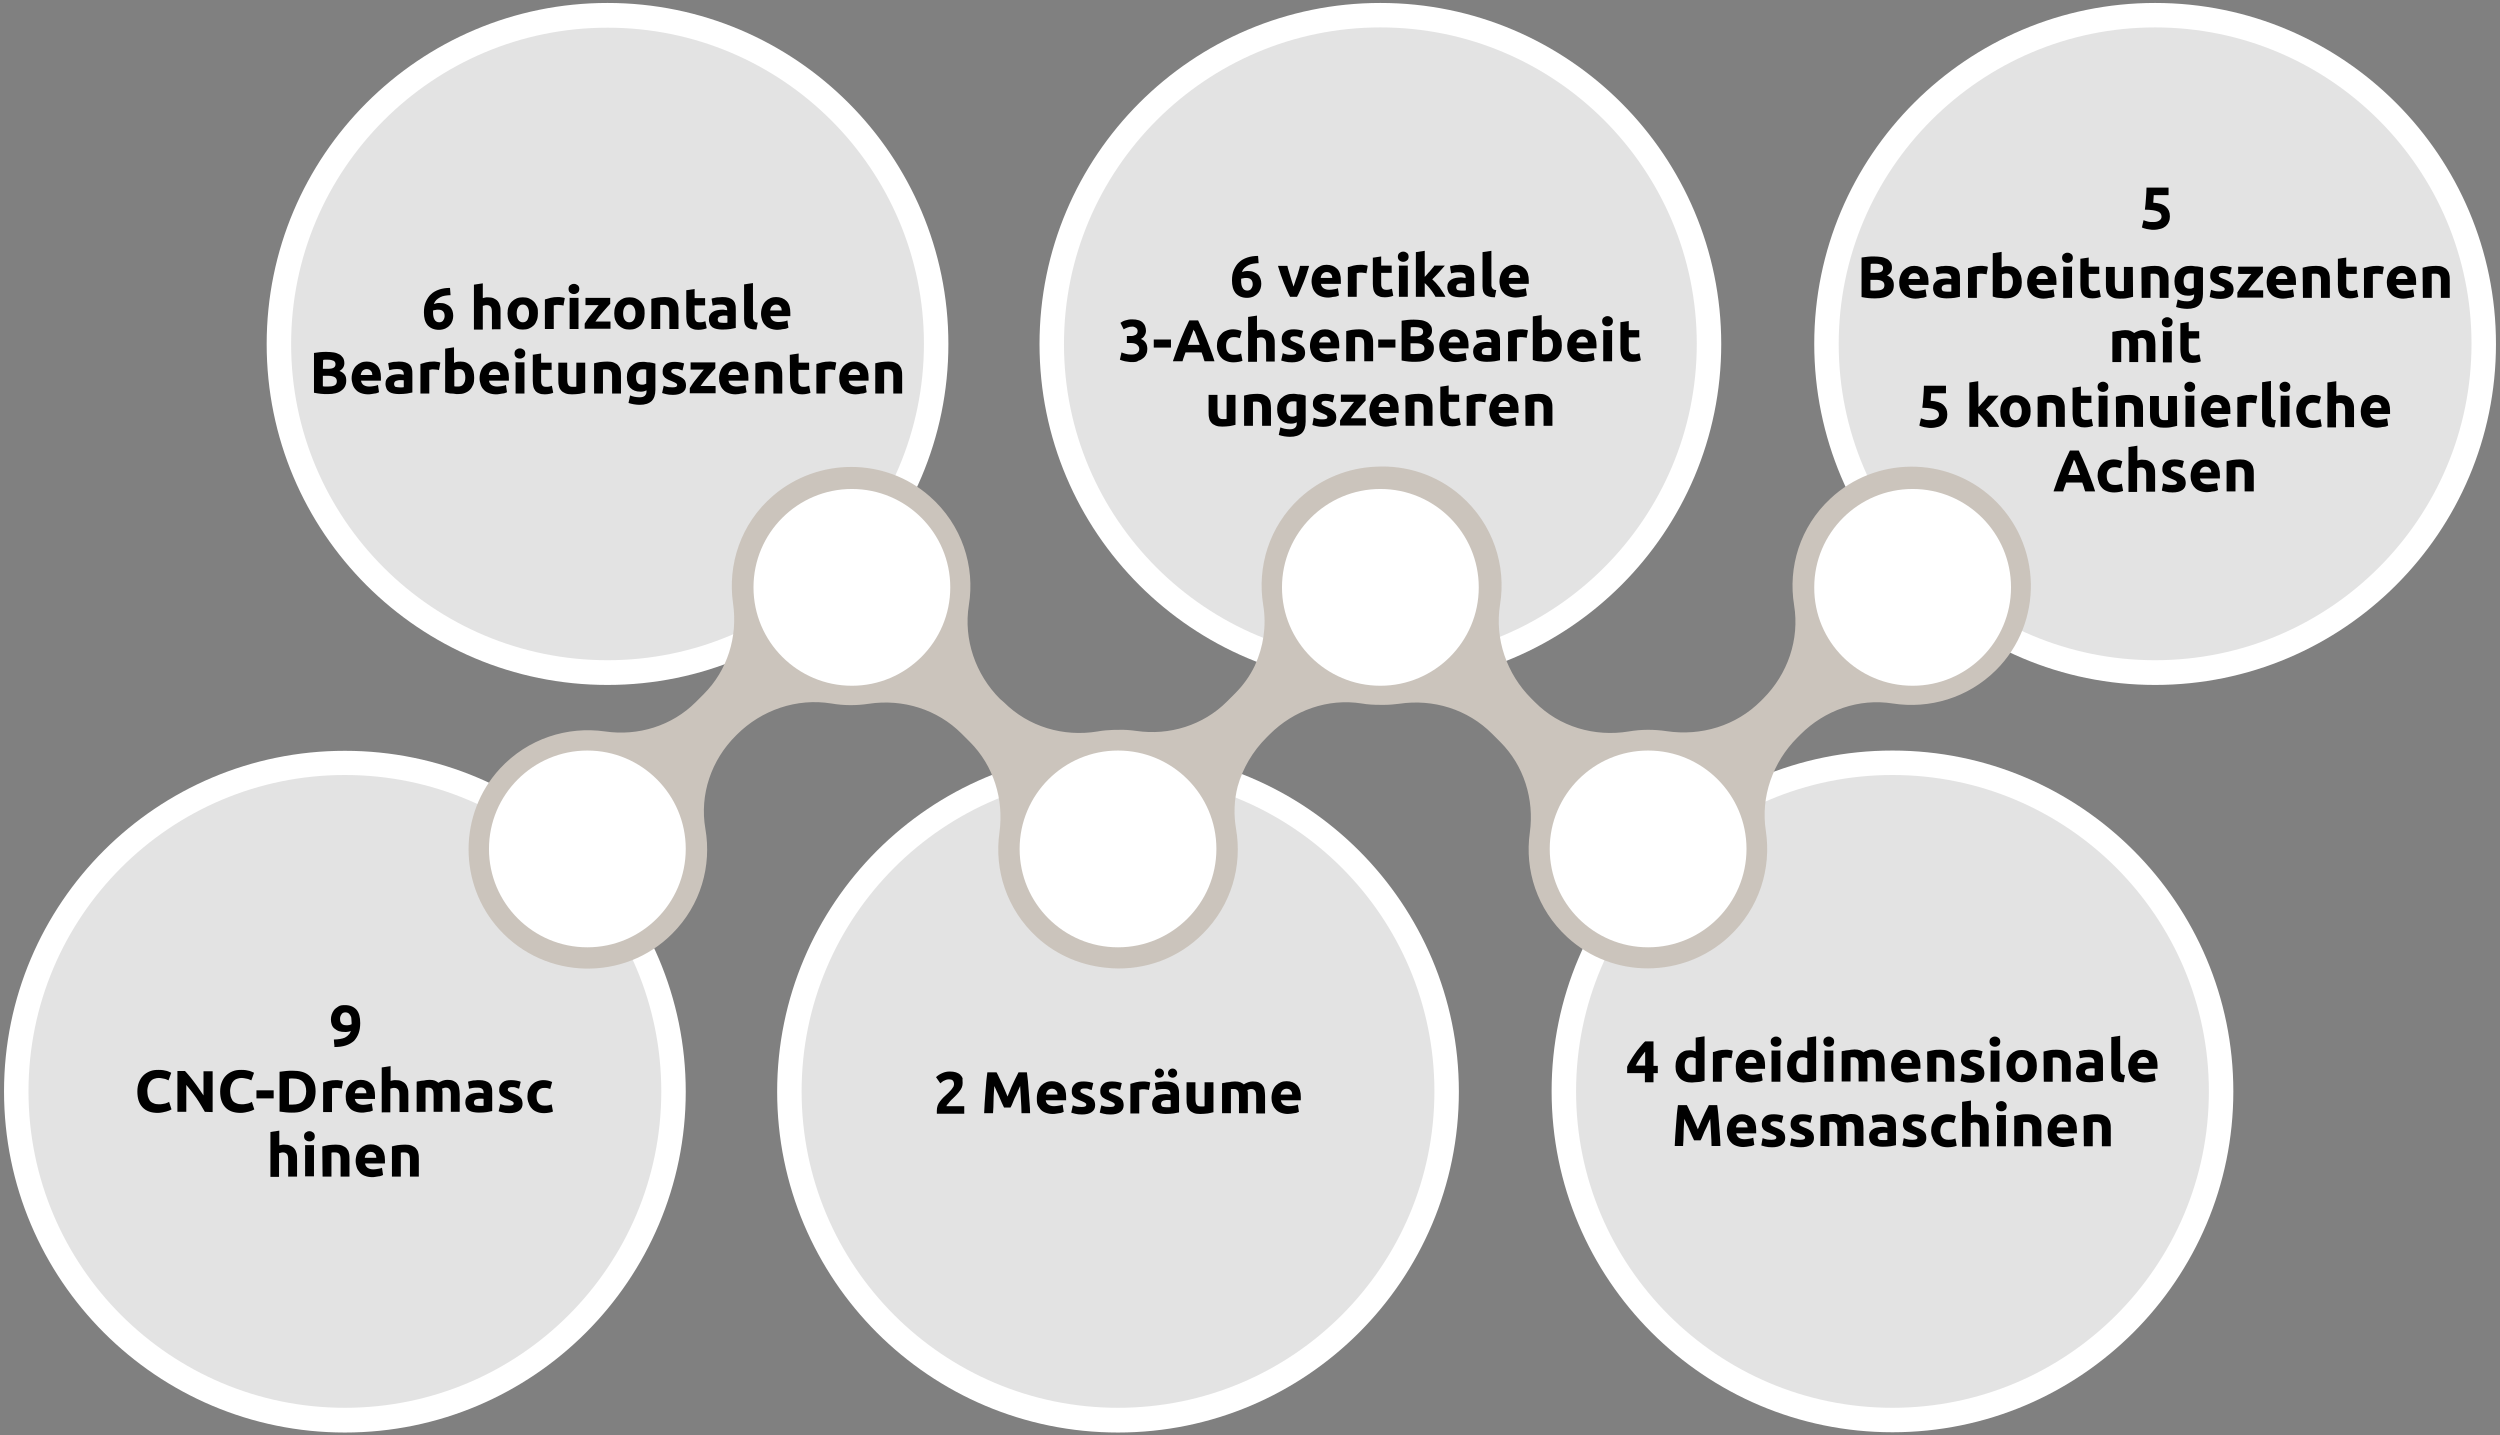<?xml version="1.0" encoding="utf-8"?>
<!-- Generator: Adobe Illustrator 26.5.0, SVG Export Plug-In . SVG Version: 6.00 Build 0)  -->
<svg version="1.1" id="Livello_1" xmlns="http://www.w3.org/2000/svg" xmlns:xlink="http://www.w3.org/1999/xlink" x="0px" y="0px"
	 viewBox="0 0 930 534" style="enable-background:new 0 0 930 534;" xml:space="preserve">
<rect x="0" y="0" width="930" height="534" fill="#808080" stroke="none"/>
<style type="text/css">
	.st0{fill:#FFFFFF;}
	.st1{fill:#E3E3E3;}
	.st2{fill:#CBC4BC;}
	.st3{fill:none;}
</style>
<path class="st0" d="M128.3,532.9c70,0,126.8-56.8,126.8-126.8s-56.8-126.8-126.8-126.8S1.5,336,1.5,406
	C1.5,476.1,58.3,532.9,128.3,532.9L128.3,532.9z"/>
<path class="st1" d="M128.3,523.7c65,0,117.7-52.7,117.7-117.7s-52.7-117.7-117.7-117.7S10.6,341,10.6,406S63.3,523.7,128.3,523.7
	L128.3,523.7z"/>
<path class="st0" d="M226,254.8c70,0,126.8-56.8,126.8-126.8S296,1.1,226,1.1S99.2,57.9,99.2,128S155.9,254.8,226,254.8L226,254.8z"
	/>
<path class="st1" d="M226,245.6c65,0,117.7-52.7,117.7-117.7C343.7,63,291,10.3,226,10.3S108.3,63,108.3,128S161,245.6,226,245.6
	L226,245.6z"/>
<path class="st0" d="M513.5,254.8c70,0,126.8-56.8,126.8-126.8S583.5,1.1,513.5,1.1S386.7,57.9,386.7,128S443.5,254.8,513.5,254.8
	L513.5,254.8z"/>
<path class="st1" d="M513.5,245.6c65,0,117.7-52.7,117.7-117.7S578.5,10.2,513.5,10.2S395.8,63,395.8,128S448.5,245.6,513.5,245.6
	L513.5,245.6z"/>
<path class="st0" d="M801.7,254.8c70,0,126.8-56.8,126.8-126.8S871.7,1.1,801.7,1.1S674.9,57.9,674.9,127.9S731.6,254.8,801.7,254.8
	L801.7,254.8z"/>
<path class="st1" d="M801.7,245.6c65,0,117.7-52.7,117.7-117.7S866.7,10.2,801.7,10.2S684,63,684,128S736.7,245.6,801.7,245.6
	L801.7,245.6z"/>
<path class="st0" d="M704,532.8c70,0,126.8-56.8,126.8-126.8S774,279.2,704,279.2s-126.8,56.7-126.8,126.7
	C577.2,476,634,532.8,704,532.8L704,532.8z"/>
<path class="st1" d="M704,523.7c65,0,117.7-52.7,117.7-117.7S769,288.3,704,288.3S586.3,341,586.3,406S639,523.7,704,523.7
	L704,523.7z"/>
<path class="st0" d="M415.9,532.9c70,0,126.8-56.8,126.8-126.8s-56.8-126.8-126.8-126.8s-126.8,56.8-126.8,126.8
	C289.1,476.1,345.8,532.9,415.9,532.9L415.9,532.9z"/>
<path class="st1" d="M415.9,523.7c65,0,117.7-52.7,117.7-117.7s-52.7-117.7-117.7-117.7S298.2,341,298.2,406
	S350.9,523.7,415.9,523.7L415.9,523.7z"/>
<path class="st2" d="M741,185.1c-17-15.5-43.4-15.3-60.1,0.4c-11.3,10.5-15.8,25.5-13.5,39.6c2.1,12.8-2.4,25.7-11.5,34.8l-0.9,0.9
	c-9.2,9.2-22.2,13.1-35,11.2c-4.7-0.7-9.4-0.7-14.1,0.1c-12.7,2.1-25.8-1.7-34.9-10.9l-1.4-1.4c-9.1-9.1-13.6-22.1-11.6-34.8
	c2.4-14.5-2.5-30-14.6-40.6c-8.9-7.8-20.3-11.4-31.5-10.8c-10.3,0.4-20.5,4.4-28.5,11.8c-11.3,10.5-15.8,25.5-13.5,39.6
	c1.3,7.8,0.1,15.6-3.1,22.6c-1.8,3.8-4.3,7.3-7.4,10.4l-3,3c-8.8,8.8-21.4,12.7-33.7,10.9c-2.2-0.3-4.5-0.5-6.7-0.4
	c-0.4,0-0.7,0-1.1,0c-0.1,0-0.3,0-0.4,0c-2.1,0.1-4.1,0.2-6.2,0.6c-12.7,2.1-25.7-1.7-34.9-10.9L372,260
	c-9.1-9.1-13.6-22.1-11.6-34.8c2.4-14.5-2.5-30-14.6-40.6c-16.5-14.5-41.5-14.5-58.2-0.2c-12.1,10.4-17,25.7-14.9,40.1
	c1.8,12.4-2.1,24.9-10.9,33.7l-3,3c-8.8,8.8-21.4,12.7-33.7,10.9c-14-2-28.7,2.6-39.1,13.8c-15.5,16.8-15.6,43-0.2,59.9
	c17.1,18.8,46.5,19.4,64.3,1.5c10.6-10.6,14.7-25.2,12.3-39c-2.2-12.7,2.2-25.6,11.4-34.7l0.3-0.3c9.2-9.2,22.3-13.7,35.2-11.6
	c4.6,0.8,9.3,0.8,13.9,0.1c12.7-1.9,25.5,2.1,34.5,11.1l3.1,3.1c8.8,8.8,12.7,21.3,11,33.7c-2,13.9,2.7,28.6,13.9,38.9
	c7.6,7,17.2,10.8,26.9,11.5c0.4,0,0.8,0.1,1.1,0.1l0,0c12.2,0.7,24.6-3.6,33.8-12.9c10.6-10.6,14.7-25.2,12.3-39
	c-0.9-5.3-0.7-10.6,0.6-15.7c1.9-6.8,5.6-13.1,10.7-18.2l1.2-1.2c9-9,21.7-13.5,34.3-11.5c2.2,0.4,4.5,0.5,6.7,0.5
	c0.2,0,0.4,0,0.6,0c0.4,0,0.9,0,1.3,0c1.8,0,3.6-0.2,5.3-0.4c12.7-1.9,25.5,2.1,34.5,11.1l3.1,3.1c8.8,8.8,12.7,21.3,11,33.7
	c-2,13.9,2.7,28.6,13.9,38.9c16.9,15.6,43.3,15.5,60.2-0.2c11.3-10.5,15.8-25.3,13.7-39.3c-2-12.7,2.6-25.6,11.7-34.7l1.2-1.2
	c9-9,21.7-13.5,34.3-11.5c13.6,2.1,27.9-2,38.4-12.4C760.3,231.6,759.8,202.3,741,185.1z"/>
<path class="st0" d="M218.5,352.4c20.2,0,36.6-16.4,36.6-36.6s-16.4-36.6-36.6-36.6s-36.6,16.4-36.6,36.6S198.3,352.4,218.5,352.4
	L218.5,352.4z"/>
<path class="st0" d="M415.9,352.4c20.2,0,36.6-16.4,36.6-36.6s-16.4-36.6-36.6-36.6s-36.6,16.4-36.6,36.6S395.7,352.4,415.9,352.4
	L415.9,352.4z"/>
<path class="st0" d="M613.1,352.4c20.2,0,36.6-16.4,36.6-36.6s-16.4-36.6-36.6-36.6c-20.2,0-36.6,16.4-36.6,36.6
	S592.9,352.4,613.1,352.4L613.1,352.4z"/>
<path class="st0" d="M711.5,255.1c20.2,0,36.6-16.4,36.6-36.6s-16.4-36.6-36.6-36.6c-20.2,0-36.6,16.4-36.6,36.6
	C674.8,238.7,691.2,255.1,711.5,255.1L711.5,255.1z"/>
<path class="st0" d="M316.9,255.1c20.2,0,36.6-16.4,36.6-36.6s-16.4-36.6-36.6-36.6s-36.6,16.4-36.6,36.6S296.7,255.1,316.9,255.1
	L316.9,255.1z"/>
<path class="st0" d="M513.5,255.1c20.2,0,36.6-16.4,36.6-36.6s-16.4-36.6-36.6-36.6c-20.2,0-36.6,16.4-36.6,36.6
	S493.3,255.1,513.5,255.1L513.5,255.1z"/>
<g>
	<path d="M58.7,414c-2.5,0-4.4-0.7-5.7-2.1s-1.9-3.3-1.9-5.9c0-1.3,0.2-2.4,0.6-3.4c0.4-1,0.9-1.8,1.6-2.5c0.7-0.7,1.5-1.2,2.5-1.6
		s2-0.5,3.1-0.5c0.6,0,1.2,0,1.8,0.1c0.5,0.1,1,0.2,1.4,0.3c0.4,0.1,0.7,0.3,1,0.4s0.5,0.2,0.6,0.3l-1,2.8c-0.5-0.2-1-0.5-1.6-0.6
		S59.8,401,59,401c-0.5,0-1,0.1-1.6,0.3s-1,0.5-1.3,0.8c-0.4,0.4-0.7,0.9-0.9,1.5s-0.4,1.4-0.4,2.2c0,0.7,0.1,1.4,0.2,2
		c0.2,0.6,0.4,1.1,0.7,1.6c0.3,0.4,0.8,0.8,1.4,1c0.6,0.3,1.2,0.4,2,0.4c0.5,0,0.9,0,1.3-0.1c0.4-0.1,0.7-0.1,1.1-0.2
		c0.3-0.1,0.6-0.2,0.8-0.3c0.2-0.1,0.4-0.2,0.6-0.3l0.9,2.8c-0.5,0.3-1.2,0.6-2,0.8S59.8,414,58.7,414z"/>
	<path d="M76.2,413.6c-1-1.7-2-3.5-3.2-5.2s-2.4-3.3-3.7-4.8v10H66v-15.2h2.8c0.5,0.5,1,1.1,1.6,1.8c0.6,0.7,1.2,1.5,1.8,2.3
		c0.6,0.8,1.2,1.6,1.8,2.5c0.6,0.9,1.2,1.7,1.7,2.5v-9h3.4v15.2L76.2,413.6L76.2,413.6z"/>
	<path d="M89.5,414c-2.5,0-4.4-0.7-5.7-2.1c-1.3-1.4-1.9-3.3-1.9-5.9c0-1.3,0.2-2.4,0.6-3.4s0.9-1.8,1.6-2.5s1.5-1.2,2.5-1.6
		s2-0.5,3.1-0.5c0.6,0,1.2,0,1.8,0.1c0.5,0.1,1,0.2,1.4,0.3c0.4,0.1,0.7,0.3,1,0.4s0.5,0.2,0.6,0.3l-1,2.8c-0.5-0.2-1-0.5-1.6-0.6
		s-1.3-0.3-2.1-0.3c-0.5,0-1,0.1-1.6,0.3s-1,0.5-1.3,0.8c-0.4,0.4-0.7,0.9-0.9,1.5c-0.2,0.6-0.4,1.4-0.4,2.2c0,0.7,0.1,1.4,0.2,2
		c0.2,0.6,0.4,1.1,0.7,1.6c0.3,0.4,0.8,0.8,1.4,1c0.6,0.3,1.2,0.4,2,0.4c0.5,0,0.9,0,1.3-0.1s0.7-0.1,1.1-0.2
		c0.3-0.1,0.6-0.2,0.8-0.3c0.2-0.1,0.4-0.2,0.6-0.3l0.9,2.8c-0.5,0.3-1.2,0.6-2,0.8S90.7,414,89.5,414z"/>
	<path d="M95.4,405.6h6.4v3h-6.4V405.6z"/>
	<path d="M117.4,406c0,1.3-0.2,2.5-0.6,3.5s-1,1.8-1.7,2.4c-0.8,0.6-1.7,1.1-2.8,1.5s-2.3,0.5-3.7,0.5c-0.6,0-1.3,0-2.2-0.1
		c-0.8-0.1-1.6-0.2-2.4-0.3v-14.8c0.8-0.1,1.6-0.2,2.5-0.3s1.6-0.1,2.2-0.1c1.3,0,2.5,0.1,3.6,0.4s2,0.8,2.7,1.4s1.3,1.4,1.8,2.4
		C117.2,403.5,117.4,404.6,117.4,406z M107.5,410.9c0.2,0,0.3,0,0.6,0c0.2,0,0.5,0,0.8,0c1.7,0,3-0.4,3.8-1.3s1.2-2.1,1.2-3.6
		c0-1.6-0.4-2.8-1.2-3.6s-2-1.2-3.8-1.2c-0.2,0-0.5,0-0.7,0s-0.5,0-0.7,0.1C107.5,401.3,107.5,410.9,107.5,410.9z"/>
	<path d="M127.1,405c-0.3-0.1-0.6-0.2-1-0.2c-0.4-0.1-0.8-0.1-1.3-0.1c-0.2,0-0.5,0-0.7,0.1c-0.3,0-0.5,0.1-0.6,0.1v8.8h-3.3v-11
		c0.6-0.2,1.3-0.4,2.1-0.6c0.8-0.2,1.7-0.3,2.7-0.3c0.2,0,0.4,0,0.6,0s0.5,0.1,0.7,0.1s0.5,0.1,0.7,0.1c0.2,0.1,0.5,0.1,0.6,0.2
		L127.1,405z"/>
	<path d="M128.6,407.9c0-1,0.2-1.9,0.5-2.7c0.3-0.8,0.7-1.4,1.2-1.9s1.1-0.9,1.8-1.2c0.7-0.3,1.4-0.4,2.1-0.4c1.6,0,2.9,0.5,3.9,1.5
		s1.4,2.5,1.4,4.4c0,0.2,0,0.4,0,0.6s0,0.4,0,0.6H132c0.1,0.7,0.4,1.2,0.9,1.6c0.6,0.4,1.3,0.6,2.2,0.6c0.6,0,1.2-0.1,1.8-0.2
		s1.1-0.2,1.4-0.4l0.4,2.7c-0.2,0.1-0.4,0.2-0.7,0.3c-0.3,0.1-0.6,0.2-1,0.2c-0.4,0.1-0.7,0.1-1.2,0.2s-0.8,0.1-1.2,0.1
		c-1,0-1.9-0.2-2.7-0.5s-1.4-0.7-1.9-1.3s-0.9-1.2-1.1-1.9S128.6,408.8,128.6,407.9z M136.3,406.7c0-0.3-0.1-0.5-0.1-0.8
		c-0.1-0.3-0.2-0.5-0.4-0.7s-0.4-0.4-0.6-0.5c-0.3-0.1-0.6-0.2-1-0.2s-0.7,0.1-0.9,0.2c-0.3,0.1-0.5,0.3-0.7,0.5s-0.3,0.4-0.4,0.7
		c-0.1,0.3-0.2,0.5-0.2,0.8H136.3z"/>
	<path d="M142,413.6v-16.5l3.3-0.5v5.5c0.2-0.1,0.5-0.1,0.8-0.2s0.7-0.1,1-0.1c0.9,0,1.7,0.1,2.3,0.4s1.1,0.6,1.5,1.1s0.6,1,0.8,1.7
		c0.2,0.6,0.2,1.4,0.2,2.2v6.5h-3.3v-6.1c0-1.1-0.1-1.8-0.4-2.2c-0.3-0.4-0.8-0.7-1.5-0.7c-0.3,0-0.6,0-0.8,0.1
		c-0.3,0.1-0.5,0.1-0.7,0.2v8.8H142V413.6z"/>
	<path d="M161.3,407.5c0-1.1-0.1-1.8-0.4-2.2c-0.3-0.4-0.7-0.7-1.4-0.7c-0.2,0-0.4,0-0.6,0c-0.2,0-0.4,0-0.6,0.1v8.9H155v-11.2
		c0.3-0.1,0.6-0.2,1-0.2c0.4-0.1,0.8-0.2,1.2-0.2s0.8-0.1,1.3-0.2c0.4,0,0.9-0.1,1.3-0.1c0.8,0,1.5,0.1,2,0.3
		c0.5,0.2,0.9,0.5,1.3,0.8c0.5-0.3,1-0.6,1.6-0.8c0.6-0.2,1.2-0.3,1.7-0.3c0.9,0,1.7,0.1,2.3,0.4s1.1,0.6,1.4,1.1
		c0.4,0.5,0.6,1,0.7,1.7c0.1,0.6,0.2,1.4,0.2,2.2v6.5h-3.3v-6.1c0-1.1-0.1-1.8-0.4-2.2c-0.3-0.4-0.7-0.7-1.4-0.7
		c-0.2,0-0.4,0-0.7,0.1s-0.6,0.2-0.8,0.3c0.1,0.3,0.2,0.7,0.2,1.1s0,0.8,0,1.2v6.3h-3.3V407.5z"/>
	<path d="M178.1,401.8c1,0,1.8,0.1,2.4,0.3c0.6,0.2,1.2,0.5,1.6,0.9c0.4,0.4,0.7,0.9,0.8,1.5c0.2,0.6,0.2,1.2,0.2,2v6.8
		c-0.5,0.1-1.1,0.2-2,0.4c-0.8,0.1-1.8,0.2-3,0.2c-0.7,0-1.4-0.1-2-0.2s-1.1-0.3-1.6-0.6c-0.4-0.3-0.8-0.7-1-1.2s-0.4-1.1-0.4-1.8
		c0-0.7,0.1-1.2,0.4-1.7c0.3-0.5,0.6-0.8,1.1-1.1c0.5-0.3,1-0.5,1.6-0.6s1.2-0.2,1.8-0.2c0.4,0,0.8,0,1.1,0.1c0.3,0,0.6,0.1,0.8,0.1
		v-0.3c0-0.6-0.2-1-0.5-1.3s-0.9-0.5-1.8-0.5c-0.6,0-1.1,0-1.7,0.1c-0.5,0.1-1,0.2-1.4,0.3l-0.4-2.6c0.2-0.1,0.4-0.1,0.7-0.2
		s0.6-0.1,0.9-0.2c0.3-0.1,0.7-0.1,1.1-0.1C177.3,401.8,177.7,401.8,178.1,401.8z M178.3,411.4c0.3,0,0.6,0,0.9,0
		c0.3,0,0.5,0,0.7-0.1v-2.5c-0.1,0-0.3-0.1-0.6-0.1s-0.5,0-0.7,0c-0.3,0-0.6,0-0.9,0.1c-0.3,0-0.5,0.1-0.7,0.2s-0.4,0.2-0.5,0.4
		c-0.1,0.2-0.2,0.4-0.2,0.7c0,0.5,0.2,0.9,0.5,1.1C177.3,411.3,177.7,411.4,178.3,411.4z"/>
	<path d="M189.4,411.3c0.6,0,1-0.1,1.3-0.2c0.2-0.1,0.4-0.3,0.4-0.7c0-0.3-0.2-0.5-0.5-0.7s-0.8-0.4-1.5-0.7c-0.5-0.2-1-0.4-1.4-0.6
		s-0.8-0.5-1.1-0.7s-0.5-0.6-0.7-1s-0.2-0.9-0.2-1.4c0-1.1,0.4-1.9,1.2-2.6s1.9-0.9,3.3-0.9c0.7,0,1.4,0.1,2,0.2s1.2,0.3,1.5,0.4
		l-0.6,2.6c-0.4-0.1-0.8-0.2-1.2-0.4s-0.9-0.2-1.5-0.2c-1,0-1.5,0.3-1.5,0.9c0,0.1,0,0.2,0.1,0.4c0,0.1,0.1,0.2,0.3,0.3
		c0.1,0.1,0.3,0.2,0.5,0.3c0.2,0.1,0.5,0.2,0.9,0.4c0.7,0.3,1.3,0.5,1.8,0.8s0.8,0.5,1.1,0.8s0.5,0.6,0.6,1s0.2,0.8,0.2,1.3
		c0,1.1-0.4,2-1.3,2.6s-2.1,0.9-3.6,0.9c-1,0-1.9-0.1-2.6-0.3c-0.7-0.2-1.2-0.3-1.4-0.4l0.6-2.7c0.6,0.2,1.1,0.4,1.7,0.5
		C188.3,411.2,188.8,411.3,189.4,411.3z"/>
	<path d="M196.2,407.9c0-0.8,0.1-1.6,0.4-2.4c0.3-0.7,0.7-1.4,1.2-1.9s1.1-1,1.9-1.3c0.7-0.3,1.6-0.5,2.5-0.5c0.6,0,1.2,0.1,1.7,0.2
		s1,0.3,1.5,0.5l-0.7,2.6c-0.3-0.1-0.6-0.2-1-0.3c-0.4-0.1-0.8-0.1-1.2-0.1c-1,0-1.7,0.3-2.2,0.9s-0.7,1.4-0.7,2.4s0.2,1.8,0.7,2.4
		s1.2,0.9,2.3,0.9c0.4,0,0.8,0,1.3-0.1s0.9-0.2,1.3-0.4l0.5,2.7c-0.4,0.2-0.9,0.3-1.4,0.4c-0.6,0.1-1.2,0.2-1.9,0.2
		c-1.1,0-2-0.2-2.7-0.5c-0.8-0.3-1.4-0.7-1.9-1.3c-0.5-0.5-0.9-1.2-1.1-1.9C196.3,409.5,196.2,408.7,196.2,407.9z"/>
	<path d="M100.6,437.6v-16.5l3.3-0.5v5.5c0.2-0.1,0.5-0.1,0.8-0.2s0.7-0.1,1-0.1c0.9,0,1.7,0.1,2.3,0.4c0.6,0.3,1.1,0.6,1.5,1.1
		s0.6,1,0.8,1.7c0.2,0.6,0.2,1.4,0.2,2.2v6.5h-3.3v-6.1c0-1.1-0.1-1.8-0.4-2.2c-0.3-0.4-0.8-0.7-1.5-0.7c-0.3,0-0.6,0-0.8,0.1
		c-0.3,0.1-0.5,0.1-0.7,0.2v8.8h-3.2C100.6,437.8,100.6,437.6,100.6,437.6z"/>
	<path d="M117.1,422.7c0,0.6-0.2,1.1-0.6,1.4s-0.8,0.5-1.4,0.5s-1-0.2-1.4-0.5s-0.6-0.8-0.6-1.4s0.2-1.1,0.6-1.4s0.8-0.5,1.4-0.5
		s1,0.2,1.4,0.5S117.1,422.1,117.1,422.7z M116.8,437.6h-3.3V426h3.3V437.6z"/>
	<path d="M119.9,426.5c0.6-0.2,1.3-0.3,2.2-0.5c0.9-0.1,1.8-0.2,2.8-0.2s1.8,0.1,2.5,0.4c0.7,0.3,1.2,0.6,1.6,1.1s0.7,1,0.8,1.7
		c0.2,0.6,0.2,1.4,0.2,2.2v6.5h-3.3v-6.1c0-1.1-0.1-1.8-0.4-2.2c-0.3-0.4-0.8-0.7-1.6-0.7c-0.2,0-0.5,0-0.7,0c-0.3,0-0.5,0-0.7,0.1
		v8.9H120L119.9,426.5L119.9,426.5z"/>
	<path d="M132.3,431.9c0-1,0.2-1.9,0.5-2.7c0.3-0.8,0.7-1.4,1.2-1.9s1.1-0.9,1.8-1.2c0.7-0.3,1.4-0.4,2.1-0.4c1.6,0,2.9,0.5,3.9,1.5
		s1.4,2.5,1.4,4.4c0,0.2,0,0.4,0,0.6s0,0.4,0,0.6h-7.4c0.1,0.7,0.4,1.2,0.9,1.6c0.6,0.4,1.3,0.6,2.2,0.6c0.6,0,1.2-0.1,1.8-0.2
		s1.1-0.2,1.4-0.4l0.4,2.7c-0.2,0.1-0.4,0.2-0.7,0.3c-0.3,0.1-0.6,0.2-1,0.2c-0.4,0.1-0.7,0.1-1.2,0.2s-0.8,0.1-1.2,0.1
		c-1,0-1.9-0.2-2.7-0.5s-1.4-0.7-1.9-1.3s-0.9-1.2-1.1-1.9S132.3,432.8,132.3,431.9z M140,430.7c0-0.3-0.1-0.5-0.1-0.8
		c-0.1-0.3-0.2-0.5-0.4-0.7s-0.4-0.4-0.6-0.5c-0.3-0.1-0.6-0.2-1-0.2s-0.7,0.1-0.9,0.2c-0.3,0.1-0.5,0.3-0.7,0.5s-0.3,0.4-0.4,0.7
		c-0.1,0.3-0.2,0.5-0.2,0.8H140z"/>
	<path d="M145.7,426.5c0.6-0.2,1.3-0.3,2.2-0.5c0.9-0.1,1.8-0.2,2.8-0.2s1.8,0.1,2.5,0.4s1.2,0.6,1.6,1.1c0.4,0.5,0.7,1,0.8,1.7
		c0.2,0.6,0.2,1.4,0.2,2.2v6.5h-3.3v-6.1c0-1.1-0.1-1.8-0.4-2.2c-0.3-0.4-0.8-0.7-1.6-0.7c-0.2,0-0.5,0-0.7,0c-0.3,0-0.5,0-0.7,0.1
		v8.9h-3.3v-11.2L145.7,426.5L145.7,426.5z"/>
</g>
<g>
	<path d="M479.9,110.4c-0.8-1.5-1.5-3.2-2.3-5.1c-0.8-2-1.5-4.1-2.2-6.4h3.5c0.1,0.6,0.3,1.2,0.5,1.9s0.4,1.3,0.6,2s0.4,1.3,0.6,2
		c0.2,0.6,0.4,1.2,0.6,1.8c0.2-0.5,0.4-1.1,0.6-1.8c0.2-0.6,0.4-1.3,0.7-2s0.4-1.4,0.6-2s0.4-1.3,0.5-1.9h3.4
		c-0.7,2.3-1.4,4.5-2.2,6.4s-1.5,3.7-2.3,5.1H479.9z"/>
	<path d="M487.9,104.7c0-1,0.2-1.9,0.5-2.7c0.3-0.8,0.7-1.4,1.2-1.9s1.1-0.9,1.8-1.2c0.7-0.3,1.4-0.4,2.1-0.4c1.6,0,2.9,0.5,3.9,1.5
		s1.4,2.5,1.4,4.4c0,0.2,0,0.4,0,0.6s0,0.4,0,0.6h-7.4c0.1,0.7,0.4,1.2,0.9,1.6c0.6,0.4,1.3,0.6,2.2,0.6c0.6,0,1.2-0.1,1.8-0.2
		c0.6-0.1,1.1-0.2,1.4-0.4l0.4,2.7c-0.2,0.1-0.4,0.2-0.7,0.3c-0.3,0.1-0.6,0.2-1,0.2s-0.7,0.1-1.2,0.2s-0.8,0.1-1.2,0.1
		c-1,0-1.9-0.2-2.7-0.5c-0.8-0.3-1.4-0.7-1.9-1.3c-0.5-0.5-0.9-1.2-1.1-1.9S487.9,105.5,487.9,104.7z M495.6,103.4
		c0-0.3-0.1-0.5-0.1-0.8c-0.1-0.3-0.2-0.5-0.4-0.7c-0.2-0.2-0.4-0.4-0.6-0.5s-0.6-0.2-1-0.2s-0.7,0.1-0.9,0.2s-0.5,0.3-0.7,0.5
		s-0.3,0.4-0.4,0.7c-0.1,0.3-0.2,0.5-0.2,0.8H495.6z"/>
	<path d="M508.3,101.7c-0.3-0.1-0.6-0.2-1-0.2c-0.4-0.1-0.8-0.1-1.3-0.1c-0.2,0-0.5,0-0.7,0.1s-0.5,0.1-0.6,0.1v8.8h-3.3v-11
		c0.6-0.2,1.3-0.4,2.1-0.6c0.8-0.2,1.7-0.3,2.7-0.3c0.2,0,0.4,0,0.6,0s0.5,0.1,0.7,0.1s0.5,0.1,0.7,0.1c0.2,0.1,0.5,0.1,0.6,0.2
		L508.3,101.7z"/>
	<path d="M510.5,95.9l3.3-0.5v3.4h3.9v2.7h-3.9v4.1c0,0.7,0.1,1.2,0.4,1.6s0.7,0.6,1.5,0.6c0.4,0,0.7,0,1.1-0.1s0.7-0.2,1-0.3
		l0.5,2.6c-0.4,0.2-0.8,0.3-1.3,0.4s-1.1,0.2-1.8,0.2c-0.9,0-1.6-0.1-2.2-0.4c-0.6-0.2-1.1-0.6-1.4-1s-0.6-1-0.7-1.6s-0.2-1.3-0.2-2
		v-9.7C510.7,95.9,510.5,95.9,510.5,95.9z"/>
	<path d="M524,95.5c0,0.6-0.2,1.1-0.6,1.4c-0.4,0.3-0.8,0.5-1.4,0.5s-1-0.2-1.4-0.5s-0.6-0.8-0.6-1.4s0.2-1.1,0.6-1.4
		c0.4-0.3,0.8-0.5,1.4-0.5s1,0.2,1.4,0.5C523.8,94.4,524,94.9,524,95.5z M523.7,110.4h-3.3V98.8h3.3V110.4z"/>
	<path d="M530,103c0.3-0.3,0.7-0.7,1-1.1s0.7-0.8,1-1.1c0.3-0.4,0.6-0.7,0.9-1.1c0.3-0.3,0.5-0.6,0.7-0.9h3.9
		c-0.8,0.9-1.5,1.7-2.3,2.6c-0.7,0.8-1.6,1.7-2.4,2.5c0.4,0.4,0.9,0.9,1.4,1.4c0.5,0.6,0.9,1.1,1.4,1.7c0.4,0.6,0.8,1.2,1.2,1.8
		c0.4,0.6,0.7,1.1,0.9,1.6H534c-0.2-0.4-0.5-0.8-0.8-1.3s-0.6-0.9-1-1.4s-0.7-0.9-1.1-1.3s-0.7-0.8-1.1-1.1v5.1h-3.3V93.8l3.3-0.5
		L530,103L530,103z"/>
	<path d="M543.4,98.5c1,0,1.8,0.1,2.4,0.3c0.6,0.2,1.2,0.5,1.6,0.9s0.7,0.9,0.8,1.5c0.2,0.6,0.2,1.2,0.2,2v6.8
		c-0.5,0.1-1.1,0.2-2,0.4c-0.8,0.1-1.8,0.2-3,0.2c-0.7,0-1.4-0.1-2-0.2s-1.1-0.3-1.6-0.6c-0.4-0.3-0.8-0.7-1-1.2s-0.4-1.1-0.4-1.8
		c0-0.7,0.1-1.2,0.4-1.7s0.6-0.8,1.1-1.1c0.5-0.3,1-0.5,1.6-0.6s1.2-0.2,1.8-0.2c0.4,0,0.8,0,1.1,0.1c0.3,0,0.6,0.1,0.8,0.1v-0.3
		c0-0.6-0.2-1-0.5-1.3s-0.9-0.5-1.8-0.5c-0.6,0-1.1,0-1.7,0.1s-1,0.2-1.4,0.3l-0.4-2.6c0.2-0.1,0.4-0.1,0.7-0.2s0.6-0.1,0.9-0.2
		c0.3-0.1,0.7-0.1,1.1-0.1C542.7,98.5,543,98.5,543.4,98.5z M543.7,108.1c0.3,0,0.6,0,0.9,0c0.3,0,0.5,0,0.7-0.1v-2.5
		c-0.1,0-0.3-0.1-0.6-0.1s-0.5,0-0.7,0c-0.3,0-0.6,0-0.9,0.1c-0.3,0-0.5,0.1-0.7,0.2s-0.4,0.2-0.5,0.4c-0.1,0.2-0.2,0.4-0.2,0.7
		c0,0.5,0.2,0.9,0.5,1.1C542.6,108,543.1,108.1,543.7,108.1z"/>
	<path d="M556.1,110.6c-1,0-1.7-0.1-2.3-0.3s-1.1-0.5-1.4-0.8c-0.3-0.3-0.6-0.8-0.7-1.3c-0.1-0.5-0.2-1-0.2-1.7V93.8l3.3-0.5v12.6
		c0,0.3,0,0.6,0.1,0.8s0.1,0.4,0.3,0.6c0.1,0.2,0.3,0.3,0.5,0.4s0.5,0.2,0.9,0.2L556.1,110.6z"/>
	<path d="M557.8,104.7c0-1,0.2-1.9,0.5-2.7s0.7-1.4,1.2-1.9s1.1-0.9,1.8-1.2c0.7-0.3,1.4-0.4,2.1-0.4c1.6,0,2.9,0.5,3.9,1.5
		s1.4,2.5,1.4,4.4c0,0.2,0,0.4,0,0.6s0,0.4,0,0.6h-7.4c0.1,0.7,0.4,1.2,0.9,1.6s1.3,0.6,2.2,0.6c0.6,0,1.2-0.1,1.8-0.2
		s1.1-0.2,1.4-0.4l0.4,2.7c-0.2,0.1-0.4,0.2-0.7,0.3c-0.3,0.1-0.6,0.2-1,0.2s-0.7,0.1-1.2,0.2c-0.4,0-0.8,0.1-1.2,0.1
		c-1,0-1.9-0.2-2.7-0.5s-1.4-0.7-1.9-1.3c-0.5-0.5-0.9-1.2-1.1-1.9C558,106.3,557.8,105.5,557.8,104.7z M565.5,103.4
		c0-0.3-0.1-0.5-0.1-0.8c-0.1-0.3-0.2-0.5-0.4-0.7s-0.4-0.4-0.6-0.5c-0.3-0.1-0.6-0.2-1-0.2s-0.7,0.1-0.9,0.2
		c-0.3,0.1-0.5,0.3-0.7,0.5s-0.3,0.4-0.4,0.7c-0.1,0.3-0.2,0.5-0.2,0.8H565.5z"/>
	<path d="M421.1,134.7c-0.4,0-0.8,0-1.3-0.1c-0.4-0.1-0.9-0.1-1.3-0.2s-0.8-0.2-1.1-0.3c-0.3-0.1-0.6-0.2-0.8-0.3l0.6-2.7
		c0.4,0.2,0.9,0.3,1.5,0.5s1.3,0.3,2.2,0.3c1,0,1.8-0.2,2.2-0.6c0.5-0.4,0.7-0.9,0.7-1.5c0-0.4-0.1-0.7-0.3-1
		c-0.2-0.3-0.4-0.5-0.7-0.7c-0.3-0.2-0.6-0.3-1-0.4s-0.8-0.1-1.3-0.1h-1.3V125h1.5c0.3,0,0.6,0,0.9-0.1s0.6-0.2,0.8-0.3
		c0.2-0.1,0.4-0.3,0.6-0.6c0.1-0.2,0.2-0.5,0.2-0.9c0-0.3-0.1-0.5-0.2-0.7s-0.3-0.4-0.5-0.5s-0.4-0.2-0.6-0.3
		c-0.2-0.1-0.5-0.1-0.7-0.1c-0.6,0-1.2,0.1-1.7,0.3c-0.5,0.2-1,0.4-1.5,0.7l-1.2-2.4c0.2-0.1,0.5-0.3,0.8-0.5s0.7-0.3,1-0.4
		c0.4-0.1,0.8-0.2,1.2-0.3c0.4-0.1,0.9-0.1,1.4-0.1c0.9,0,1.7,0.1,2.3,0.3c0.7,0.2,1.2,0.5,1.6,0.9s0.7,0.8,0.9,1.4
		c0.2,0.5,0.3,1.1,0.3,1.7s-0.2,1.2-0.5,1.7c-0.3,0.6-0.8,1-1.4,1.3c0.8,0.3,1.4,0.8,1.8,1.4c0.4,0.6,0.6,1.4,0.6,2.3
		c0,0.7-0.1,1.4-0.4,1.9c-0.2,0.6-0.6,1.1-1.1,1.5s-1.1,0.8-1.9,1C423.1,134.6,422.2,134.7,421.1,134.7z"/>
	<path d="M429.2,126.3h6.4v3h-6.4V126.3z"/>
	<path d="M448.1,134.4c-0.2-0.5-0.4-1.1-0.5-1.6c-0.2-0.6-0.4-1.1-0.6-1.7h-6c-0.2,0.6-0.4,1.1-0.6,1.7c-0.2,0.6-0.4,1.1-0.5,1.6
		h-3.6c0.6-1.6,1.1-3.2,1.6-4.6c0.5-1.4,1-2.7,1.5-3.9c0.5-1.2,1-2.4,1.5-3.5s1-2.2,1.5-3.2h3.3c0.5,1.1,1,2.1,1.5,3.2
		s1,2.3,1.5,3.5s1,2.5,1.5,3.9s1.1,2.9,1.6,4.6H448.1z M444,122.6c-0.1,0.2-0.2,0.5-0.3,0.9c-0.1,0.4-0.3,0.8-0.5,1.3
		s-0.4,1-0.6,1.6s-0.5,1.2-0.7,1.9h4.4c-0.2-0.7-0.5-1.3-0.7-1.9s-0.4-1.2-0.6-1.7s-0.4-0.9-0.5-1.3
		C444.2,123.1,444,122.8,444,122.6z"/>
	<path d="M452.7,128.6c0-0.8,0.1-1.6,0.4-2.4s0.7-1.4,1.2-1.9c0.5-0.6,1.1-1,1.9-1.3c0.7-0.3,1.6-0.5,2.5-0.5c0.6,0,1.2,0.1,1.7,0.2
		s1,0.3,1.5,0.5l-0.7,2.6c-0.3-0.1-0.6-0.2-1-0.3c-0.4-0.1-0.8-0.1-1.2-0.1c-1,0-1.7,0.3-2.2,0.9s-0.7,1.4-0.7,2.4s0.2,1.8,0.7,2.4
		c0.4,0.6,1.2,0.9,2.3,0.9c0.4,0,0.8,0,1.3-0.1s0.9-0.2,1.3-0.4l0.5,2.7c-0.4,0.2-0.9,0.3-1.4,0.4c-0.6,0.1-1.2,0.2-1.9,0.2
		c-1.1,0-2-0.2-2.7-0.5c-0.8-0.3-1.4-0.7-1.9-1.3c-0.5-0.5-0.9-1.2-1.1-1.9C452.8,130.3,452.7,129.4,452.7,128.6z"/>
	<path d="M464.3,134.4v-16.5l3.3-0.5v5.5c0.2-0.1,0.5-0.1,0.8-0.2s0.7-0.1,1-0.1c0.9,0,1.7,0.1,2.3,0.4c0.6,0.3,1.1,0.6,1.5,1.1
		s0.6,1,0.8,1.7c0.2,0.6,0.2,1.4,0.2,2.2v6.5H471v-6.1c0-1.1-0.1-1.8-0.4-2.2s-0.8-0.7-1.5-0.7c-0.3,0-0.6,0-0.8,0.1
		c-0.3,0.1-0.5,0.1-0.7,0.2v8.8h-3.3L464.3,134.4L464.3,134.4z"/>
	<path d="M480.5,132c0.6,0,1-0.1,1.3-0.2c0.2-0.1,0.4-0.3,0.4-0.7c0-0.3-0.2-0.5-0.5-0.7s-0.8-0.4-1.5-0.7c-0.5-0.2-1-0.4-1.4-0.6
		c-0.4-0.2-0.8-0.5-1.1-0.7c-0.3-0.3-0.5-0.6-0.7-1s-0.2-0.9-0.2-1.4c0-1.1,0.4-1.9,1.2-2.6c0.8-0.6,1.9-0.9,3.3-0.9
		c0.7,0,1.4,0.1,2,0.2s1.2,0.3,1.5,0.4l-0.6,2.6c-0.4-0.1-0.8-0.2-1.2-0.4s-1-0.2-1.5-0.2c-1,0-1.5,0.3-1.5,0.9c0,0.1,0,0.2,0.1,0.4
		c0,0.1,0.1,0.2,0.3,0.3c0.1,0.1,0.3,0.2,0.5,0.3c0.2,0.1,0.5,0.2,0.9,0.4c0.7,0.3,1.3,0.5,1.8,0.8c0.5,0.3,0.8,0.5,1.1,0.8
		s0.5,0.6,0.6,1s0.2,0.8,0.2,1.3c0,1.1-0.4,2-1.3,2.6s-2.1,0.9-3.6,0.9c-1,0-1.9-0.1-2.6-0.3s-1.2-0.3-1.4-0.4l0.6-2.7
		c0.6,0.2,1.1,0.4,1.7,0.5C479.4,132,480,132,480.5,132z"/>
	<path d="M487.3,128.7c0-1,0.2-1.9,0.5-2.7c0.3-0.8,0.7-1.4,1.2-1.9s1.1-0.9,1.8-1.2c0.7-0.3,1.4-0.4,2.1-0.4c1.6,0,2.9,0.5,3.9,1.5
		s1.4,2.5,1.4,4.4c0,0.2,0,0.4,0,0.6c0,0.2,0,0.4,0,0.6h-7.4c0.1,0.7,0.4,1.2,0.9,1.6c0.6,0.4,1.3,0.6,2.2,0.6
		c0.6,0,1.2-0.1,1.8-0.2c0.6-0.1,1.1-0.2,1.4-0.4l0.4,2.7c-0.2,0.1-0.4,0.2-0.7,0.3c-0.3,0.1-0.6,0.2-1,0.2s-0.7,0.1-1.2,0.2
		s-0.8,0.1-1.2,0.1c-1,0-1.9-0.2-2.7-0.5c-0.8-0.3-1.4-0.7-1.9-1.3c-0.5-0.5-0.9-1.2-1.1-1.9S487.3,129.5,487.3,128.7z M495,127.4
		c0-0.3-0.1-0.5-0.1-0.8c-0.1-0.3-0.2-0.5-0.4-0.7c-0.2-0.2-0.4-0.4-0.6-0.5s-0.6-0.2-1-0.2s-0.7,0.1-0.9,0.2s-0.5,0.3-0.7,0.5
		s-0.3,0.4-0.4,0.7s-0.2,0.5-0.2,0.8H495z"/>
	<path d="M500.7,123.2c0.6-0.2,1.3-0.3,2.2-0.5c0.9-0.1,1.8-0.2,2.8-0.2s1.8,0.1,2.5,0.4s1.2,0.6,1.6,1.1s0.7,1,0.8,1.7
		c0.2,0.6,0.2,1.4,0.2,2.2v6.5h-3.3v-6.1c0-1.1-0.1-1.8-0.4-2.2c-0.3-0.4-0.8-0.7-1.6-0.7c-0.2,0-0.5,0-0.7,0c-0.3,0-0.5,0-0.7,0.1
		v8.9h-3.3v-11.2H500.7z"/>
	<path d="M512.7,126.3h6.4v3h-6.4V126.3z"/>
	<path d="M526.5,134.6c-0.8,0-1.7,0-2.5-0.1s-1.7-0.2-2.6-0.4v-14.8c0.7-0.1,1.5-0.2,2.3-0.3c0.8-0.1,1.6-0.1,2.3-0.1
		c1,0,1.9,0.1,2.7,0.2s1.5,0.4,2.1,0.7s1,0.8,1.4,1.3s0.5,1.2,0.5,2c0,1.2-0.6,2.2-1.8,2.9c1,0.4,1.6,0.9,2,1.5
		c0.4,0.6,0.5,1.3,0.5,2.1c0,1.6-0.6,2.8-1.7,3.6C530.5,134.2,528.8,134.6,526.5,134.6z M524.7,125.1h1.7c1.1,0,1.8-0.1,2.3-0.4
		s0.7-0.7,0.7-1.3c0-0.6-0.2-1-0.7-1.3c-0.5-0.2-1.2-0.4-2.1-0.4c-0.3,0-0.6,0-0.9,0c-0.3,0-0.6,0-0.9,0.1L524.7,125.1L524.7,125.1z
		 M524.7,127.7v3.9c0.2,0,0.5,0.1,0.8,0.1s0.6,0,1,0c1,0,1.9-0.1,2.5-0.4c0.6-0.3,0.9-0.8,0.9-1.6c0-0.7-0.3-1.2-0.8-1.5
		s-1.3-0.5-2.3-0.5H524.7z"/>
	<path d="M535.4,128.7c0-1,0.2-1.9,0.5-2.7s0.7-1.4,1.2-1.9s1.1-0.9,1.8-1.2c0.7-0.3,1.4-0.4,2.1-0.4c1.6,0,2.9,0.5,3.9,1.5
		s1.4,2.5,1.4,4.4c0,0.2,0,0.4,0,0.6c0,0.2,0,0.4,0,0.6h-7.4c0.1,0.7,0.4,1.2,0.9,1.6s1.3,0.6,2.2,0.6c0.6,0,1.2-0.1,1.8-0.2
		c0.6-0.1,1.1-0.2,1.4-0.4l0.4,2.7c-0.2,0.1-0.4,0.2-0.7,0.3s-0.6,0.2-1,0.2s-0.7,0.1-1.2,0.2c-0.4,0-0.8,0.1-1.2,0.1
		c-1,0-1.9-0.2-2.7-0.5s-1.4-0.7-1.9-1.3c-0.5-0.5-0.9-1.2-1.1-1.9C535.5,130.3,535.4,129.5,535.4,128.7z M543.1,127.4
		c0-0.3-0.1-0.5-0.1-0.8c-0.1-0.3-0.2-0.5-0.4-0.7s-0.4-0.4-0.6-0.5c-0.3-0.1-0.6-0.2-1-0.2s-0.7,0.1-0.9,0.2
		c-0.3,0.1-0.5,0.3-0.7,0.5s-0.3,0.4-0.4,0.7c-0.1,0.3-0.2,0.5-0.2,0.8H543.1z"/>
	<path d="M553,122.5c1,0,1.8,0.1,2.4,0.3c0.6,0.2,1.2,0.5,1.6,0.9s0.7,0.9,0.8,1.5c0.2,0.6,0.2,1.2,0.2,2v6.8
		c-0.5,0.1-1.1,0.2-2,0.4c-0.8,0.1-1.8,0.2-3,0.2c-0.7,0-1.4-0.1-2-0.2s-1.1-0.3-1.6-0.6c-0.4-0.3-0.8-0.7-1-1.2s-0.4-1.1-0.4-1.8
		s0.1-1.2,0.4-1.7s0.6-0.8,1.1-1.1s1-0.5,1.6-0.6s1.2-0.2,1.8-0.2c0.4,0,0.8,0,1.1,0.1c0.3,0,0.6,0.1,0.8,0.1v-0.3
		c0-0.6-0.2-1-0.5-1.3s-0.9-0.5-1.8-0.5c-0.6,0-1.1,0-1.7,0.1s-1,0.2-1.4,0.3l-0.4-2.6c0.2-0.1,0.4-0.1,0.7-0.2s0.6-0.1,0.9-0.2
		c0.3-0.1,0.7-0.1,1.1-0.1C552.2,122.5,552.6,122.5,553,122.5z M553.2,132.1c0.3,0,0.6,0,0.9,0c0.3,0,0.5,0,0.7-0.1v-2.5
		c-0.1,0-0.3-0.1-0.6-0.1s-0.5,0-0.7,0c-0.3,0-0.6,0-0.9,0.1c-0.3,0-0.5,0.1-0.7,0.2c-0.2,0.1-0.4,0.2-0.5,0.4s-0.2,0.4-0.2,0.7
		c0,0.5,0.2,0.9,0.5,1.1C552.1,132,552.6,132.1,553.2,132.1z"/>
	<path d="M567.9,125.7c-0.3-0.1-0.6-0.2-1-0.2c-0.4-0.1-0.8-0.1-1.3-0.1c-0.2,0-0.5,0-0.7,0.1s-0.5,0.1-0.6,0.1v8.8H561v-11
		c0.6-0.2,1.3-0.4,2.1-0.6s1.7-0.3,2.7-0.3c0.2,0,0.4,0,0.6,0c0.2,0,0.5,0.1,0.7,0.1s0.5,0.1,0.7,0.1c0.2,0.1,0.5,0.1,0.6,0.2
		L567.9,125.7z"/>
	<path d="M581,128.6c0,0.9-0.1,1.8-0.4,2.5s-0.7,1.4-1.2,1.9s-1.1,0.9-1.9,1.2s-1.6,0.4-2.6,0.4c-0.4,0-0.8,0-1.2-0.1
		c-0.4,0-0.9-0.1-1.3-0.1s-0.8-0.1-1.2-0.2c-0.4-0.1-0.7-0.2-1-0.3v-16.2l3.3-0.5v5.8c0.4-0.2,0.7-0.3,1.1-0.4
		c0.4-0.1,0.8-0.1,1.3-0.1c0.8,0,1.5,0.1,2.2,0.4c0.6,0.3,1.2,0.7,1.6,1.2c0.4,0.5,0.7,1.2,1,1.9C580.9,126.8,581,127.7,581,128.6z
		 M577.7,128.5c0-2.1-0.8-3.2-2.3-3.2c-0.3,0-0.7,0-1,0.1s-0.6,0.2-0.8,0.3v6c0.2,0,0.4,0.1,0.6,0.1c0.2,0,0.5,0,0.8,0
		c0.9,0,1.6-0.3,2-0.9C577.4,130.3,577.7,129.5,577.7,128.5z"/>
	<path d="M583,128.7c0-1,0.2-1.9,0.5-2.7s0.7-1.4,1.2-1.9s1.1-0.9,1.8-1.2c0.7-0.3,1.4-0.4,2.1-0.4c1.6,0,2.9,0.5,3.9,1.5
		s1.4,2.5,1.4,4.4c0,0.2,0,0.4,0,0.6c0,0.2,0,0.4,0,0.6h-7.4c0.1,0.7,0.4,1.2,0.9,1.6s1.3,0.6,2.2,0.6c0.6,0,1.2-0.1,1.8-0.2
		c0.6-0.1,1.1-0.2,1.4-0.4l0.4,2.7c-0.2,0.1-0.4,0.2-0.7,0.3s-0.6,0.2-1,0.2s-0.7,0.1-1.2,0.2c-0.4,0-0.8,0.1-1.2,0.1
		c-1,0-1.9-0.2-2.7-0.5s-1.4-0.7-1.9-1.3c-0.5-0.5-0.9-1.2-1.1-1.9C583.1,130.3,583,129.5,583,128.7z M590.7,127.4
		c0-0.3-0.1-0.5-0.1-0.8c-0.1-0.3-0.2-0.5-0.4-0.7s-0.4-0.4-0.6-0.5c-0.3-0.1-0.6-0.2-1-0.2s-0.7,0.1-0.9,0.2
		c-0.3,0.1-0.5,0.3-0.7,0.5s-0.3,0.4-0.4,0.7c-0.1,0.3-0.2,0.5-0.2,0.8H590.7z"/>
	<path d="M600,119.5c0,0.6-0.2,1.1-0.6,1.4c-0.4,0.3-0.8,0.5-1.4,0.5s-1-0.2-1.4-0.5s-0.6-0.8-0.6-1.4s0.2-1.1,0.6-1.4
		c0.4-0.3,0.8-0.5,1.4-0.5s1,0.2,1.4,0.5C599.8,118.4,600,118.9,600,119.5z M599.7,134.4h-3.3v-11.6h3.3V134.4z"/>
	<path d="M602.6,119.9l3.3-0.5v3.4h3.9v2.7h-3.9v4.1c0,0.7,0.1,1.2,0.4,1.6s0.7,0.6,1.5,0.6c0.4,0,0.7,0,1.1-0.1s0.7-0.2,1-0.3
		l0.5,2.6c-0.4,0.2-0.8,0.3-1.3,0.4s-1.1,0.2-1.8,0.2c-0.9,0-1.6-0.1-2.2-0.4c-0.6-0.2-1.1-0.6-1.4-1s-0.6-1-0.7-1.6
		c-0.1-0.6-0.2-1.3-0.2-2v-9.7C602.8,119.9,602.6,119.9,602.6,119.9z"/>
	<path d="M459.7,158c-0.6,0.2-1.3,0.3-2.2,0.5c-0.9,0.1-1.8,0.2-2.8,0.2s-1.8-0.1-2.5-0.4c-0.7-0.3-1.2-0.6-1.6-1.1s-0.7-1-0.8-1.7
		c-0.2-0.7-0.2-1.4-0.2-2.2v-6.4h3.3v6c0,1.1,0.1,1.8,0.4,2.3s0.8,0.7,1.6,0.7c0.2,0,0.5,0,0.7,0s0.5,0,0.7-0.1v-8.9h3.3V158H459.7z
		"/>
	<path d="M462.7,147.2c0.6-0.2,1.3-0.3,2.2-0.5c0.9-0.1,1.8-0.2,2.8-0.2s1.8,0.1,2.5,0.4c0.7,0.3,1.2,0.6,1.6,1.1s0.7,1,0.8,1.7
		s0.2,1.4,0.2,2.2v6.5h-3.3v-6.1c0-1.1-0.1-1.8-0.4-2.2s-0.8-0.7-1.6-0.7c-0.2,0-0.5,0-0.7,0c-0.3,0-0.5,0-0.7,0.1v8.9h-3.3v-11.2
		H462.7z"/>
	<path d="M485.7,156.9c0,1.9-0.5,3.3-1.4,4.2c-1,0.9-2.4,1.4-4.5,1.4c-0.7,0-1.4-0.1-2.1-0.2c-0.7-0.1-1.4-0.3-2-0.5l0.6-2.8
		c0.5,0.2,1.1,0.4,1.6,0.5c0.6,0.1,1.2,0.2,1.9,0.2c0.9,0,1.6-0.2,2-0.6c0.4-0.4,0.6-0.9,0.6-1.6v-0.4c-0.4,0.2-0.7,0.3-1.1,0.4
		c-0.4,0.1-0.8,0.1-1.2,0.1c-1.6,0-2.8-0.5-3.7-1.4c-0.9-0.9-1.3-2.3-1.3-4c0-0.9,0.1-1.6,0.4-2.3s0.6-1.3,1.2-1.8s1.1-0.9,1.9-1.2
		c0.7-0.3,1.6-0.4,2.5-0.4c0.4,0,0.8,0,1.2,0.1s0.8,0.1,1.2,0.1c0.4,0.1,0.8,0.1,1.2,0.2c0.4,0.1,0.7,0.2,1,0.3L485.7,156.9
		L485.7,156.9z M478.5,152.2c0,1.8,0.7,2.8,2.2,2.8c0.3,0,0.7,0,0.9-0.1s0.5-0.2,0.7-0.3v-5.2c-0.2,0-0.4-0.1-0.6-0.1s-0.5,0-0.8,0
		c-0.9,0-1.5,0.3-1.9,0.9C478.7,150.6,478.5,151.3,478.5,152.2z"/>
	<path d="M492.1,156c0.6,0,1-0.1,1.3-0.2c0.2-0.1,0.4-0.3,0.4-0.7c0-0.3-0.2-0.5-0.5-0.7s-0.8-0.4-1.5-0.7c-0.5-0.2-1-0.4-1.4-0.6
		c-0.4-0.2-0.8-0.5-1.1-0.7c-0.3-0.3-0.5-0.6-0.7-1s-0.2-0.9-0.2-1.4c0-1.1,0.4-1.9,1.2-2.6c0.8-0.6,1.9-0.9,3.3-0.9
		c0.7,0,1.4,0.1,2,0.2c0.6,0.1,1.2,0.3,1.5,0.4l-0.6,2.6c-0.4-0.1-0.8-0.2-1.2-0.4c-0.4-0.1-1-0.2-1.5-0.2c-1,0-1.5,0.3-1.5,0.9
		c0,0.1,0,0.2,0.1,0.4c0,0.1,0.1,0.2,0.3,0.3c0.1,0.1,0.3,0.2,0.5,0.3s0.5,0.2,0.9,0.4c0.7,0.3,1.3,0.5,1.8,0.8s0.8,0.5,1.1,0.8
		c0.3,0.3,0.5,0.6,0.6,1s0.2,0.8,0.2,1.3c0,1.1-0.4,2-1.3,2.6s-2.1,0.9-3.6,0.9c-1,0-1.9-0.1-2.6-0.3s-1.2-0.3-1.4-0.4l0.5-2.7
		c0.6,0.2,1.1,0.4,1.7,0.5C490.9,156,491.5,156,492.1,156z"/>
	<path d="M508,149c-0.3,0.3-0.6,0.7-1.1,1.2c-0.4,0.5-0.9,1-1.4,1.6s-1,1.2-1.6,1.9c-0.5,0.7-1,1.3-1.4,1.9h5.6v2.7h-9.6v-1.9
		c0.3-0.5,0.7-1.1,1.1-1.7c0.4-0.6,0.9-1.2,1.4-1.8s0.9-1.2,1.4-1.8s0.9-1.1,1.3-1.6h-4.9v-2.7h9.2V149z"/>
	<path d="M509.4,152.7c0-1,0.2-1.9,0.5-2.7s0.7-1.4,1.2-1.9s1.1-0.9,1.8-1.2s1.4-0.4,2.1-0.4c1.6,0,2.9,0.5,3.9,1.5s1.4,2.5,1.4,4.4
		c0,0.2,0,0.4,0,0.6c0,0.2,0,0.4,0,0.6h-7.4c0.1,0.7,0.4,1.2,0.9,1.6s1.3,0.6,2.2,0.6c0.6,0,1.2-0.1,1.8-0.2
		c0.6-0.1,1.1-0.2,1.4-0.4l0.4,2.7c-0.2,0.1-0.4,0.2-0.7,0.3s-0.6,0.2-1,0.2s-0.7,0.1-1.2,0.2c-0.4,0-0.8,0.1-1.2,0.1
		c-1,0-1.9-0.2-2.7-0.5s-1.4-0.7-1.9-1.3c-0.5-0.5-0.9-1.2-1.1-1.9C509.5,154.3,509.4,153.5,509.4,152.7z M517.1,151.4
		c0-0.3-0.1-0.5-0.1-0.8c-0.1-0.3-0.2-0.5-0.4-0.7s-0.4-0.4-0.6-0.5c-0.3-0.1-0.6-0.2-1-0.2s-0.7,0.1-0.9,0.2
		c-0.3,0.1-0.5,0.3-0.7,0.5s-0.3,0.4-0.4,0.7c-0.1,0.3-0.2,0.5-0.2,0.8H517.1z"/>
	<path d="M522.8,147.2c0.6-0.2,1.3-0.3,2.2-0.5c0.9-0.1,1.8-0.2,2.8-0.2s1.8,0.1,2.5,0.4c0.7,0.3,1.2,0.6,1.6,1.1
		c0.4,0.5,0.7,1,0.8,1.7c0.2,0.6,0.2,1.4,0.2,2.2v6.5h-3.3v-6.1c0-1.1-0.1-1.8-0.4-2.2c-0.3-0.4-0.8-0.7-1.6-0.7c-0.2,0-0.5,0-0.7,0
		c-0.3,0-0.5,0-0.7,0.1v8.9h-3.3L522.8,147.2L522.8,147.2z"/>
	<path d="M535.6,143.9l3.3-0.5v3.4h3.9v2.7h-3.9v4.1c0,0.7,0.1,1.2,0.4,1.6s0.7,0.6,1.5,0.6c0.4,0,0.7,0,1.1-0.1s0.7-0.2,1-0.3
		l0.5,2.6c-0.4,0.2-0.8,0.3-1.3,0.4s-1.1,0.2-1.8,0.2c-0.9,0-1.6-0.1-2.2-0.4c-0.6-0.2-1.1-0.6-1.4-1s-0.6-1-0.7-1.6
		c-0.1-0.6-0.2-1.3-0.2-2v-9.7H535.6z"/>
	<path d="M552.5,149.7c-0.3-0.1-0.6-0.2-1-0.2c-0.4-0.1-0.8-0.1-1.3-0.1c-0.2,0-0.5,0-0.7,0.1s-0.5,0.1-0.6,0.1v8.8h-3.3v-11
		c0.6-0.2,1.3-0.4,2.1-0.6c0.8-0.2,1.7-0.3,2.7-0.3c0.2,0,0.4,0,0.6,0c0.2,0,0.5,0.1,0.7,0.1s0.5,0.1,0.7,0.1
		c0.2,0.1,0.5,0.1,0.6,0.2L552.5,149.7z"/>
	<path d="M554,152.7c0-1,0.2-1.9,0.5-2.7s0.7-1.4,1.2-1.9s1.1-0.9,1.8-1.2s1.4-0.4,2.1-0.4c1.6,0,2.9,0.5,3.9,1.5s1.4,2.5,1.4,4.4
		c0,0.2,0,0.4,0,0.6c0,0.2,0,0.4,0,0.6h-7.4c0.1,0.7,0.4,1.2,0.9,1.6s1.3,0.6,2.2,0.6c0.6,0,1.2-0.1,1.8-0.2
		c0.6-0.1,1.1-0.2,1.4-0.4l0.4,2.7c-0.2,0.1-0.4,0.2-0.7,0.3s-0.6,0.2-1,0.2s-0.7,0.1-1.2,0.2c-0.4,0-0.8,0.1-1.2,0.1
		c-1,0-1.9-0.2-2.7-0.5s-1.4-0.7-1.9-1.3c-0.5-0.5-0.9-1.2-1.1-1.9C554.1,154.3,554,153.5,554,152.7z M561.7,151.4
		c0-0.3-0.1-0.5-0.1-0.8c-0.1-0.3-0.2-0.5-0.4-0.7s-0.4-0.4-0.6-0.5c-0.3-0.1-0.6-0.2-1-0.2s-0.7,0.1-0.9,0.2
		c-0.3,0.1-0.5,0.3-0.7,0.5s-0.3,0.4-0.4,0.7c-0.1,0.3-0.2,0.5-0.2,0.8H561.7z"/>
	<path d="M567.4,147.2c0.6-0.2,1.3-0.3,2.2-0.5c0.9-0.1,1.8-0.2,2.8-0.2s1.8,0.1,2.5,0.4c0.7,0.3,1.2,0.6,1.6,1.1
		c0.4,0.5,0.7,1,0.8,1.7c0.2,0.6,0.2,1.4,0.2,2.2v6.5h-3.3v-6.1c0-1.1-0.1-1.8-0.4-2.2c-0.3-0.4-0.8-0.7-1.6-0.7c-0.2,0-0.5,0-0.7,0
		c-0.3,0-0.5,0-0.7,0.1v8.9h-3.3L567.4,147.2L567.4,147.2z"/>
</g>
<g>
	<path d="M634.1,402c-0.3,0.1-0.6,0.2-1,0.3c-0.4,0.1-0.8,0.2-1.2,0.2s-0.8,0.1-1.3,0.1c-0.4,0-0.8,0.1-1.2,0.1
		c-1,0-1.8-0.1-2.6-0.4s-1.4-0.7-1.9-1.2s-0.9-1.2-1.2-1.9c-0.3-0.7-0.4-1.6-0.4-2.5s0.1-1.8,0.4-2.5c0.2-0.8,0.6-1.4,1-1.9
		s1-0.9,1.6-1.2c0.6-0.3,1.4-0.4,2.2-0.4c0.5,0,0.9,0,1.2,0.1s0.7,0.2,1.1,0.4V386l3.3-0.5L634.1,402L634.1,402z M626.7,396.5
		c0,1,0.2,1.8,0.7,2.4s1.1,0.9,2,0.9c0.3,0,0.6,0,0.8,0s0.5,0,0.6-0.1v-6c-0.2-0.1-0.5-0.2-0.8-0.3s-0.7-0.1-1-0.1
		C627.4,393.3,626.7,394.4,626.7,396.5z"/>
	<path d="M644.1,393.7c-0.3-0.1-0.6-0.2-1-0.2c-0.4-0.1-0.8-0.1-1.3-0.1c-0.2,0-0.5,0-0.7,0.1c-0.3,0-0.5,0.1-0.6,0.1v8.8h-3.3v-11
		c0.6-0.2,1.3-0.4,2.1-0.6s1.7-0.3,2.7-0.3c0.2,0,0.4,0,0.6,0c0.2,0,0.5,0.1,0.7,0.1s0.5,0.1,0.7,0.1c0.2,0.1,0.5,0.1,0.6,0.2
		L644.1,393.7z"/>
	<path d="M645.7,396.7c0-1,0.2-1.9,0.5-2.7c0.3-0.8,0.7-1.4,1.2-1.9s1.1-0.9,1.8-1.2c0.7-0.3,1.4-0.4,2.1-0.4c1.6,0,2.9,0.5,3.9,1.5
		s1.4,2.5,1.4,4.4c0,0.2,0,0.4,0,0.6s0,0.4,0,0.6H649c0.1,0.7,0.4,1.2,0.9,1.6c0.6,0.4,1.3,0.6,2.2,0.6c0.6,0,1.2-0.1,1.8-0.2
		s1.1-0.2,1.4-0.4l0.4,2.7c-0.2,0.1-0.4,0.2-0.7,0.3c-0.3,0.1-0.6,0.2-1,0.2c-0.4,0.1-0.7,0.1-1.2,0.2c-0.4,0-0.8,0.1-1.2,0.1
		c-1,0-1.9-0.2-2.7-0.5s-1.4-0.7-1.9-1.3c-0.5-0.5-0.9-1.2-1.1-1.9C645.8,398.3,645.7,397.5,645.7,396.7z M653.4,395.4
		c0-0.3-0.1-0.5-0.1-0.8c-0.1-0.3-0.2-0.5-0.4-0.7s-0.4-0.4-0.6-0.5c-0.3-0.1-0.6-0.2-1-0.2s-0.7,0.1-0.9,0.2
		c-0.3,0.1-0.5,0.3-0.7,0.5s-0.3,0.4-0.4,0.7c-0.1,0.3-0.2,0.5-0.2,0.8H653.4z"/>
	<path d="M662.7,387.5c0,0.6-0.2,1.1-0.6,1.4s-0.8,0.5-1.4,0.5s-1-0.2-1.4-0.5s-0.6-0.8-0.6-1.4s0.2-1.1,0.6-1.4s0.8-0.5,1.4-0.5
		s1,0.2,1.4,0.5S662.7,386.9,662.7,387.5z M662.3,402.4H659v-11.6h3.3V402.4z"/>
	<path d="M675.6,402c-0.3,0.1-0.6,0.2-1,0.3c-0.4,0.1-0.8,0.2-1.2,0.2s-0.8,0.1-1.3,0.1c-0.4,0-0.8,0.1-1.2,0.1
		c-1,0-1.8-0.1-2.6-0.4s-1.4-0.7-1.9-1.2s-0.9-1.2-1.2-1.9c-0.3-0.7-0.4-1.6-0.4-2.5s0.1-1.8,0.4-2.5c0.2-0.8,0.6-1.4,1-1.9
		s1-0.9,1.6-1.2c0.6-0.3,1.4-0.4,2.2-0.4c0.5,0,0.9,0,1.2,0.1s0.7,0.2,1.1,0.4V386l3.3-0.5L675.6,402L675.6,402z M668.2,396.5
		c0,1,0.2,1.8,0.7,2.4s1.1,0.9,2,0.9c0.3,0,0.6,0,0.8,0s0.5,0,0.6-0.1v-6c-0.2-0.1-0.5-0.2-0.8-0.3s-0.7-0.1-1-0.1
		C669,393.3,668.2,394.4,668.2,396.5z"/>
	<path d="M682.3,387.5c0,0.6-0.2,1.1-0.6,1.4s-0.8,0.5-1.4,0.5s-1-0.2-1.4-0.5s-0.6-0.8-0.6-1.4s0.2-1.1,0.6-1.4s0.8-0.5,1.4-0.5
		s1,0.2,1.4,0.5S682.3,386.9,682.3,387.5z M682,402.4h-3.3v-11.6h3.3V402.4z"/>
	<path d="M691.4,396.2c0-1.1-0.1-1.8-0.4-2.2c-0.3-0.4-0.7-0.7-1.4-0.7c-0.2,0-0.4,0-0.6,0c-0.2,0-0.4,0-0.6,0.1v8.9h-3.3v-11.2
		c0.3-0.1,0.6-0.2,1-0.2c0.4-0.1,0.8-0.2,1.2-0.2s0.8-0.1,1.3-0.2c0.4,0,0.9-0.1,1.3-0.1c0.8,0,1.5,0.1,2,0.3
		c0.5,0.2,0.9,0.5,1.3,0.8c0.5-0.3,1-0.6,1.6-0.8c0.6-0.2,1.2-0.3,1.7-0.3c0.9,0,1.7,0.1,2.3,0.4s1.1,0.6,1.4,1.1
		c0.4,0.5,0.6,1,0.7,1.7c0.1,0.6,0.2,1.4,0.2,2.2v6.5h-3.3v-6.1c0-1.1-0.1-1.8-0.4-2.2c-0.3-0.4-0.7-0.7-1.4-0.7
		c-0.2,0-0.4,0-0.7,0.1s-0.6,0.2-0.8,0.3c0.1,0.3,0.2,0.7,0.2,1.1s0,0.8,0,1.2v6.3h-3.3V396.2z"/>
	<path d="M703.5,396.7c0-1,0.2-1.9,0.5-2.7c0.3-0.8,0.7-1.4,1.2-1.9s1.1-0.9,1.8-1.2c0.7-0.3,1.4-0.4,2.1-0.4c1.6,0,2.9,0.5,3.9,1.5
		s1.4,2.5,1.4,4.4c0,0.2,0,0.4,0,0.6s0,0.4,0,0.6H707c0.1,0.7,0.4,1.2,0.9,1.6c0.6,0.4,1.3,0.6,2.2,0.6c0.6,0,1.2-0.1,1.8-0.2
		s1.1-0.2,1.4-0.4l0.4,2.7c-0.2,0.1-0.4,0.2-0.7,0.3c-0.3,0.1-0.6,0.2-1,0.2c-0.4,0.1-0.7,0.1-1.2,0.2c-0.4,0-0.8,0.1-1.2,0.1
		c-1,0-1.9-0.2-2.7-0.5s-1.4-0.7-1.9-1.3c-0.5-0.5-0.9-1.2-1.1-1.9C703.6,398.3,703.5,397.5,703.5,396.7z M711.2,395.4
		c0-0.3-0.1-0.5-0.1-0.8c-0.1-0.3-0.2-0.5-0.4-0.7s-0.4-0.4-0.6-0.5c-0.3-0.1-0.6-0.2-1-0.2s-0.7,0.1-0.9,0.2
		c-0.3,0.1-0.5,0.3-0.7,0.5s-0.3,0.4-0.4,0.7c-0.1,0.3-0.2,0.5-0.2,0.8H711.2z"/>
	<path d="M716.9,391.2c0.6-0.2,1.3-0.3,2.2-0.5s1.8-0.2,2.8-0.2s1.8,0.1,2.5,0.4s1.2,0.6,1.6,1.1c0.4,0.5,0.7,1,0.8,1.7
		c0.2,0.6,0.2,1.4,0.2,2.2v6.5h-3.3v-6.1c0-1.1-0.1-1.8-0.4-2.2c-0.3-0.4-0.8-0.7-1.6-0.7c-0.2,0-0.5,0-0.7,0c-0.3,0-0.5,0-0.7,0.1
		v8.9H717L716.9,391.2L716.9,391.2z"/>
	<path d="M733.2,400c0.6,0,1-0.1,1.3-0.2c0.2-0.1,0.4-0.3,0.4-0.7c0-0.3-0.2-0.5-0.5-0.7s-0.8-0.4-1.5-0.7c-0.5-0.2-1-0.4-1.4-0.6
		s-0.8-0.5-1.1-0.7s-0.5-0.6-0.7-1s-0.2-0.9-0.2-1.4c0-1.1,0.4-1.9,1.2-2.6s1.9-0.9,3.3-0.9c0.7,0,1.4,0.1,2,0.2s1.2,0.3,1.5,0.4
		l-0.6,2.6c-0.4-0.1-0.8-0.2-1.2-0.4c-0.4-0.1-1-0.2-1.5-0.2c-1,0-1.5,0.3-1.5,0.9c0,0.1,0,0.2,0.1,0.4c0,0.1,0.1,0.2,0.3,0.3
		c0.1,0.1,0.3,0.2,0.5,0.3c0.2,0.1,0.5,0.2,0.9,0.4c0.7,0.3,1.3,0.5,1.8,0.8s0.8,0.5,1.1,0.8s0.5,0.6,0.6,1s0.2,0.8,0.2,1.3
		c0,1.1-0.4,2-1.3,2.6c-0.9,0.6-2.1,0.9-3.6,0.9c-1,0-1.9-0.1-2.6-0.3c-0.7-0.2-1.2-0.3-1.4-0.4l0.5-2.7c0.6,0.2,1.1,0.4,1.7,0.5
		C732,400,732.6,400,733.2,400z"/>
	<path d="M744.1,387.5c0,0.6-0.2,1.1-0.6,1.4s-0.8,0.5-1.4,0.5s-1-0.2-1.4-0.5s-0.6-0.8-0.6-1.4s0.2-1.1,0.6-1.4s0.8-0.5,1.4-0.5
		s1,0.2,1.4,0.5S744.1,386.9,744.1,387.5z M743.8,402.4h-3.3v-11.6h3.3V402.4z"/>
	<path d="M757.7,396.6c0,0.9-0.1,1.7-0.4,2.5c-0.3,0.8-0.6,1.4-1.1,1.9s-1.1,1-1.8,1.2c-0.7,0.3-1.5,0.4-2.3,0.4
		c-0.9,0-1.6-0.1-2.3-0.4s-1.3-0.7-1.8-1.2s-0.9-1.2-1.2-1.9c-0.3-0.8-0.4-1.6-0.4-2.5s0.1-1.7,0.4-2.5s0.7-1.4,1.2-1.9
		s1.1-0.9,1.8-1.2c0.7-0.3,1.5-0.4,2.3-0.4s1.6,0.1,2.3,0.4s1.3,0.7,1.8,1.2s0.9,1.2,1.2,1.9C757.6,394.8,757.7,395.7,757.7,396.6z
		 M754.3,396.6c0-1-0.2-1.8-0.6-2.4c-0.4-0.6-1-0.9-1.7-0.9s-1.3,0.3-1.7,0.9s-0.6,1.4-0.6,2.4s0.2,1.8,0.6,2.4
		c0.4,0.6,1,0.9,1.7,0.9s1.3-0.3,1.7-0.9C754.1,398.4,754.3,397.6,754.3,396.6z"/>
	<path d="M760.2,391.2c0.6-0.2,1.3-0.3,2.2-0.5s1.8-0.2,2.8-0.2s1.8,0.1,2.5,0.4s1.2,0.6,1.6,1.1c0.4,0.5,0.7,1,0.8,1.7
		c0.2,0.6,0.2,1.4,0.2,2.2v6.5H767v-6.1c0-1.1-0.1-1.8-0.4-2.2c-0.3-0.4-0.8-0.7-1.6-0.7c-0.2,0-0.5,0-0.7,0c-0.3,0-0.5,0-0.7,0.1
		v8.9h-3.3L760.2,391.2L760.2,391.2z"/>
	<path d="M777.3,390.5c1,0,1.8,0.1,2.4,0.3s1.2,0.5,1.6,0.9c0.4,0.4,0.7,0.9,0.8,1.5c0.2,0.6,0.2,1.2,0.2,2v6.8
		c-0.5,0.1-1.1,0.2-2,0.4c-0.8,0.1-1.8,0.2-3,0.2c-0.7,0-1.4-0.1-2-0.2s-1.1-0.3-1.6-0.6c-0.4-0.3-0.8-0.7-1-1.2s-0.4-1.1-0.4-1.8
		c0-0.7,0.1-1.2,0.4-1.7c0.3-0.5,0.6-0.8,1.1-1.1c0.5-0.3,1-0.5,1.6-0.6s1.2-0.2,1.8-0.2c0.4,0,0.8,0,1.1,0.1c0.3,0,0.6,0.1,0.8,0.1
		v-0.3c0-0.6-0.2-1-0.5-1.3s-0.9-0.5-1.8-0.5c-0.6,0-1.1,0-1.7,0.1c-0.5,0.1-1,0.2-1.4,0.3l-0.4-2.6c0.2-0.1,0.4-0.1,0.7-0.2
		s0.6-0.1,0.9-0.2c0.3-0.1,0.7-0.1,1.1-0.1C776.6,390.5,777,390.5,777.3,390.5z M777.6,400.1c0.3,0,0.6,0,0.9,0c0.3,0,0.5,0,0.7-0.1
		v-2.5c-0.1,0-0.3-0.1-0.6-0.1s-0.5,0-0.7,0c-0.3,0-0.6,0-0.9,0.1c-0.3,0-0.5,0.1-0.7,0.2s-0.4,0.2-0.5,0.4
		c-0.1,0.2-0.2,0.4-0.2,0.7c0,0.5,0.2,0.9,0.5,1.1S777,400.1,777.6,400.1z"/>
	<path d="M790,402.6c-1,0-1.7-0.1-2.3-0.3s-1.1-0.5-1.4-0.8s-0.6-0.8-0.7-1.3c-0.1-0.5-0.2-1-0.2-1.7v-12.7l3.3-0.5v12.6
		c0,0.3,0,0.6,0.1,0.8s0.1,0.4,0.3,0.6c0.1,0.2,0.3,0.3,0.5,0.4s0.5,0.2,0.9,0.2L790,402.6z"/>
	<path d="M791.7,396.7c0-1,0.2-1.9,0.5-2.7c0.3-0.8,0.7-1.4,1.2-1.9s1.1-0.9,1.8-1.2c0.7-0.3,1.4-0.4,2.1-0.4c1.6,0,2.9,0.5,3.9,1.5
		s1.4,2.5,1.4,4.4c0,0.2,0,0.4,0,0.6s0,0.4,0,0.6h-7.4c0.1,0.7,0.4,1.2,0.9,1.6c0.6,0.4,1.3,0.6,2.2,0.6c0.6,0,1.2-0.1,1.8-0.2
		s1.1-0.2,1.4-0.4l0.4,2.7c-0.2,0.1-0.4,0.2-0.7,0.3c-0.3,0.1-0.6,0.2-1,0.2c-0.4,0.1-0.7,0.1-1.2,0.2c-0.4,0-0.8,0.1-1.2,0.1
		c-1,0-1.9-0.2-2.7-0.5s-1.4-0.7-1.9-1.3c-0.5-0.5-0.9-1.2-1.1-1.9C791.9,398.3,791.7,397.5,791.7,396.7z M799.4,395.4
		c0-0.3-0.1-0.5-0.1-0.8c-0.1-0.3-0.2-0.5-0.4-0.7s-0.4-0.4-0.6-0.5c-0.3-0.1-0.6-0.2-1-0.2s-0.7,0.1-0.9,0.2
		c-0.3,0.1-0.5,0.3-0.7,0.5s-0.3,0.4-0.4,0.7c-0.1,0.3-0.2,0.5-0.2,0.8H799.4z"/>
	<path d="M627.5,411.1c0.3,0.5,0.6,1.1,0.9,1.8c0.3,0.7,0.7,1.5,1.1,2.3c0.4,0.8,0.7,1.7,1.1,2.5c0.4,0.9,0.7,1.7,1,2.4
		c0.3-0.8,0.7-1.6,1-2.4c0.4-0.9,0.7-1.7,1.1-2.5c0.4-0.8,0.7-1.6,1.1-2.3c0.3-0.7,0.7-1.3,0.9-1.8h3.1c0.1,1,0.3,2.1,0.4,3.4
		s0.2,2.6,0.3,3.9s0.2,2.7,0.3,4.1s0.2,2.6,0.2,3.8h-3.3c0-1.5-0.1-3.1-0.2-4.8s-0.2-3.5-0.3-5.3c-0.3,0.6-0.6,1.3-0.9,2
		s-0.6,1.5-1,2.2s-0.6,1.5-0.9,2.1c-0.3,0.7-0.5,1.3-0.8,1.7h-2.4c-0.2-0.5-0.5-1.1-0.8-1.7c-0.3-0.7-0.6-1.4-0.9-2.1
		s-0.6-1.5-1-2.2c-0.3-0.7-0.6-1.4-0.9-2c-0.1,1.8-0.3,3.5-0.3,5.3s-0.1,3.4-0.2,4.8H623c0.1-1.2,0.1-2.5,0.2-3.8
		c0.1-1.4,0.2-2.7,0.3-4.1s0.2-2.7,0.3-3.9c0.1-1.3,0.3-2.4,0.4-3.4H627.5z"/>
	<path d="M642.4,420.7c0-1,0.2-1.9,0.5-2.7c0.3-0.8,0.7-1.4,1.2-1.9s1.1-0.9,1.8-1.2c0.7-0.3,1.4-0.4,2.1-0.4c1.6,0,2.9,0.5,3.9,1.5
		s1.4,2.5,1.4,4.4c0,0.2,0,0.4,0,0.6s0,0.4,0,0.6h-7.4c0.1,0.7,0.4,1.2,0.9,1.6c0.6,0.4,1.3,0.6,2.2,0.6c0.6,0,1.2-0.1,1.8-0.2
		s1.1-0.2,1.4-0.4l0.4,2.7c-0.2,0.1-0.4,0.2-0.7,0.3c-0.3,0.1-0.6,0.2-1,0.2c-0.4,0.1-0.7,0.1-1.2,0.2c-0.4,0-0.8,0.1-1.2,0.1
		c-1,0-1.9-0.2-2.7-0.5s-1.4-0.7-1.9-1.3c-0.5-0.5-0.9-1.2-1.1-1.9C642.5,422.3,642.4,421.5,642.4,420.7z M650.1,419.4
		c0-0.3-0.1-0.5-0.1-0.8c-0.1-0.3-0.2-0.5-0.4-0.7s-0.4-0.4-0.6-0.5c-0.3-0.1-0.6-0.2-1-0.2s-0.7,0.1-0.9,0.2
		c-0.3,0.1-0.5,0.3-0.7,0.5s-0.3,0.4-0.4,0.7c-0.1,0.3-0.2,0.5-0.2,0.8H650.1z"/>
	<path d="M659.1,424c0.6,0,1-0.1,1.3-0.2c0.2-0.1,0.4-0.3,0.4-0.7c0-0.3-0.2-0.5-0.5-0.7s-0.8-0.4-1.5-0.7c-0.5-0.2-1-0.4-1.4-0.6
		s-0.8-0.5-1.1-0.7s-0.5-0.6-0.7-1s-0.2-0.9-0.2-1.4c0-1.1,0.4-1.9,1.2-2.6s1.9-0.9,3.3-0.9c0.7,0,1.4,0.1,2,0.2s1.2,0.3,1.5,0.4
		l-0.6,2.6c-0.4-0.1-0.8-0.2-1.2-0.4c-0.4-0.1-1-0.2-1.5-0.2c-1,0-1.5,0.3-1.5,0.9c0,0.1,0,0.2,0.1,0.4c0,0.1,0.1,0.2,0.3,0.3
		c0.1,0.1,0.3,0.2,0.5,0.3c0.2,0.1,0.5,0.2,0.9,0.4c0.7,0.3,1.3,0.5,1.8,0.8s0.8,0.5,1.1,0.8s0.5,0.6,0.6,1s0.2,0.8,0.2,1.3
		c0,1.1-0.4,2-1.3,2.6c-0.9,0.6-2.1,0.9-3.6,0.9c-1,0-1.9-0.1-2.6-0.3c-0.7-0.2-1.2-0.3-1.4-0.4l0.5-2.7c0.6,0.2,1.1,0.4,1.7,0.5
		C658,424,658.5,424,659.1,424z"/>
	<path d="M669.8,424c0.6,0,1-0.1,1.3-0.2c0.2-0.1,0.4-0.3,0.4-0.7c0-0.3-0.2-0.5-0.5-0.7s-0.8-0.4-1.5-0.7c-0.5-0.2-1-0.4-1.4-0.6
		s-0.8-0.5-1.1-0.7s-0.5-0.6-0.7-1s-0.2-0.9-0.2-1.4c0-1.1,0.4-1.9,1.2-2.6s1.9-0.9,3.3-0.9c0.7,0,1.4,0.1,2,0.2s1.2,0.3,1.5,0.4
		l-0.6,2.6c-0.4-0.1-0.8-0.2-1.2-0.4c-0.4-0.1-1-0.2-1.5-0.2c-1,0-1.5,0.3-1.5,0.9c0,0.1,0,0.2,0.1,0.4c0,0.1,0.1,0.2,0.3,0.3
		c0.1,0.1,0.3,0.2,0.5,0.3c0.2,0.1,0.5,0.2,0.9,0.4c0.7,0.3,1.3,0.5,1.8,0.8s0.8,0.5,1.1,0.8s0.5,0.6,0.6,1s0.2,0.8,0.2,1.3
		c0,1.1-0.4,2-1.3,2.6c-0.9,0.6-2.1,0.9-3.6,0.9c-1,0-1.9-0.1-2.6-0.3c-0.7-0.2-1.2-0.3-1.4-0.4l0.5-2.7c0.6,0.2,1.1,0.4,1.7,0.5
		C668.6,424,669.2,424,669.8,424z"/>
	<path d="M683.5,420.2c0-1.1-0.1-1.8-0.4-2.2c-0.3-0.4-0.7-0.7-1.4-0.7c-0.2,0-0.4,0-0.6,0c-0.2,0-0.4,0-0.6,0.1v8.9h-3.3v-11.2
		c0.3-0.1,0.6-0.2,1-0.2c0.4-0.1,0.8-0.2,1.2-0.2s0.8-0.1,1.3-0.2c0.4,0,0.9-0.1,1.3-0.1c0.8,0,1.5,0.1,2,0.3
		c0.5,0.2,0.9,0.5,1.3,0.8c0.5-0.3,1-0.6,1.6-0.8c0.6-0.2,1.2-0.3,1.7-0.3c0.9,0,1.7,0.1,2.3,0.4s1.1,0.6,1.4,1.1
		c0.4,0.5,0.6,1,0.7,1.7c0.1,0.6,0.2,1.4,0.2,2.2v6.5h-3.3v-6.1c0-1.1-0.1-1.8-0.4-2.2c-0.3-0.4-0.7-0.7-1.4-0.7
		c-0.2,0-0.4,0-0.7,0.1s-0.6,0.2-0.8,0.3c0.1,0.3,0.2,0.7,0.2,1.1s0,0.8,0,1.2v6.3h-3.3V420.2z"/>
	<path d="M700.3,414.5c1,0,1.8,0.1,2.4,0.3s1.2,0.5,1.6,0.9c0.4,0.4,0.7,0.9,0.8,1.5c0.2,0.6,0.2,1.2,0.2,2v6.8
		c-0.5,0.1-1.1,0.2-2,0.4c-0.8,0.1-1.8,0.2-3,0.2c-0.7,0-1.4-0.1-2-0.2s-1.1-0.3-1.6-0.6c-0.4-0.3-0.8-0.7-1-1.2s-0.4-1.1-0.4-1.8
		c0-0.7,0.1-1.2,0.4-1.7c0.3-0.5,0.6-0.8,1.1-1.1c0.5-0.3,1-0.5,1.6-0.6s1.2-0.2,1.8-0.2c0.4,0,0.8,0,1.1,0.1c0.3,0,0.6,0.1,0.8,0.1
		v-0.3c0-0.6-0.2-1-0.5-1.3s-0.9-0.5-1.8-0.5c-0.6,0-1.1,0-1.7,0.1c-0.5,0.1-1,0.2-1.4,0.3l-0.4-2.6c0.2-0.1,0.4-0.1,0.7-0.2
		s0.6-0.1,0.9-0.2c0.3-0.1,0.7-0.1,1.1-0.1C699.5,414.5,699.9,414.5,700.3,414.5z M700.5,424.1c0.3,0,0.6,0,0.9,0
		c0.3,0,0.5,0,0.7-0.1v-2.5c-0.1,0-0.3-0.1-0.6-0.1s-0.5,0-0.7,0c-0.3,0-0.6,0-0.9,0.1c-0.3,0-0.5,0.1-0.7,0.2s-0.4,0.2-0.5,0.4
		c-0.1,0.2-0.2,0.4-0.2,0.7c0,0.5,0.2,0.9,0.5,1.1S699.9,424.1,700.5,424.1z"/>
	<path d="M711.6,424c0.6,0,1-0.1,1.3-0.2c0.2-0.1,0.4-0.3,0.4-0.7c0-0.3-0.2-0.5-0.5-0.7s-0.8-0.4-1.5-0.7c-0.5-0.2-1-0.4-1.4-0.6
		s-0.8-0.5-1.1-0.7s-0.5-0.6-0.7-1s-0.2-0.9-0.2-1.4c0-1.1,0.4-1.9,1.2-2.6s1.9-0.9,3.3-0.9c0.7,0,1.4,0.1,2,0.2s1.2,0.3,1.5,0.4
		l-0.6,2.6c-0.4-0.1-0.8-0.2-1.2-0.4c-0.4-0.1-1-0.2-1.5-0.2c-1,0-1.5,0.3-1.5,0.9c0,0.1,0,0.2,0.1,0.4c0,0.1,0.1,0.2,0.3,0.3
		c0.1,0.1,0.3,0.2,0.5,0.3c0.2,0.1,0.5,0.2,0.9,0.4c0.7,0.3,1.3,0.5,1.8,0.8s0.8,0.5,1.1,0.8s0.5,0.6,0.6,1s0.2,0.8,0.2,1.3
		c0,1.1-0.4,2-1.3,2.6c-0.9,0.6-2.1,0.9-3.6,0.9c-1,0-1.9-0.1-2.6-0.3c-0.7-0.2-1.2-0.3-1.4-0.4l0.5-2.7c0.6,0.2,1.1,0.4,1.7,0.5
		C710.4,424,711,424,711.6,424z"/>
	<path d="M718.4,420.6c0-0.8,0.1-1.6,0.4-2.4c0.3-0.7,0.7-1.4,1.2-1.9s1.1-1,1.9-1.3c0.7-0.3,1.6-0.5,2.5-0.5c0.6,0,1.2,0.1,1.7,0.2
		s1,0.3,1.5,0.5l-0.7,2.6c-0.3-0.1-0.6-0.2-1-0.3c-0.4-0.1-0.8-0.1-1.2-0.1c-1,0-1.7,0.3-2.2,0.9s-0.7,1.4-0.7,2.4s0.2,1.8,0.7,2.4
		s1.2,0.9,2.3,0.9c0.4,0,0.8,0,1.3-0.1s0.9-0.2,1.3-0.4l0.5,2.7c-0.4,0.2-0.9,0.3-1.4,0.4s-1.2,0.2-1.9,0.2c-1.1,0-2-0.2-2.7-0.5
		s-1.4-0.7-1.9-1.3c-0.5-0.5-0.9-1.2-1.1-1.9C718.5,422.3,718.4,421.5,718.4,420.6z"/>
	<path d="M729.9,426.4v-16.5l3.3-0.5v5.5c0.2-0.1,0.5-0.1,0.8-0.2s0.7-0.1,1-0.1c0.9,0,1.7,0.1,2.3,0.4s1.1,0.6,1.5,1.1
		s0.6,1,0.8,1.7c0.2,0.6,0.2,1.4,0.2,2.2v6.5h-3.3v-6.1c0-1.1-0.1-1.8-0.4-2.2c-0.3-0.4-0.8-0.7-1.5-0.7c-0.3,0-0.6,0-0.8,0.1
		s-0.5,0.1-0.7,0.2v8.8h-3.2L729.9,426.4L729.9,426.4z"/>
	<path d="M746.5,411.5c0,0.6-0.2,1.1-0.6,1.4s-0.8,0.5-1.4,0.5s-1-0.2-1.4-0.5s-0.6-0.8-0.6-1.4s0.2-1.1,0.6-1.4s0.8-0.5,1.4-0.5
		s1,0.2,1.4,0.5S746.5,410.9,746.5,411.5z M746.2,426.4h-3.3v-11.6h3.3V426.4z"/>
	<path d="M749.3,415.2c0.6-0.2,1.3-0.3,2.2-0.5s1.8-0.2,2.8-0.2s1.8,0.1,2.5,0.4s1.2,0.6,1.6,1.1c0.4,0.5,0.7,1,0.8,1.7
		c0.2,0.6,0.2,1.4,0.2,2.2v6.5H756v-6.1c0-1.1-0.1-1.8-0.4-2.2c-0.3-0.4-0.8-0.7-1.6-0.7c-0.2,0-0.5,0-0.7,0c-0.3,0-0.5,0-0.7,0.1
		v8.9h-3.3V415.2z"/>
	<path d="M761.7,420.7c0-1,0.2-1.9,0.5-2.7c0.3-0.8,0.7-1.4,1.2-1.9s1.1-0.9,1.8-1.2c0.7-0.3,1.4-0.4,2.1-0.4c1.6,0,2.9,0.5,3.9,1.5
		s1.4,2.5,1.4,4.4c0,0.2,0,0.4,0,0.6s0,0.4,0,0.6H765c0.1,0.7,0.4,1.2,0.9,1.6c0.6,0.4,1.3,0.6,2.2,0.6c0.6,0,1.2-0.1,1.8-0.2
		s1.1-0.2,1.4-0.4l0.4,2.7c-0.2,0.1-0.4,0.2-0.7,0.3c-0.3,0.1-0.6,0.2-1,0.2c-0.4,0.1-0.7,0.1-1.2,0.2c-0.4,0-0.8,0.1-1.2,0.1
		c-1,0-1.9-0.2-2.7-0.5s-1.4-0.7-1.9-1.3c-0.5-0.5-0.9-1.2-1.1-1.9C761.8,422.3,761.7,421.5,761.7,420.7z M769.4,419.4
		c0-0.3-0.1-0.5-0.1-0.8c-0.1-0.3-0.2-0.5-0.4-0.7s-0.4-0.4-0.6-0.5c-0.3-0.1-0.6-0.2-1-0.2s-0.7,0.1-0.9,0.2
		c-0.3,0.1-0.5,0.3-0.7,0.5s-0.3,0.4-0.4,0.7c-0.1,0.3-0.2,0.5-0.2,0.8H769.4z"/>
	<path d="M775.1,415.2c0.6-0.2,1.3-0.3,2.2-0.5s1.8-0.2,2.8-0.2s1.8,0.1,2.5,0.4s1.2,0.6,1.6,1.1c0.4,0.5,0.7,1,0.8,1.7
		c0.2,0.6,0.2,1.4,0.2,2.2v6.5h-3.3v-6.1c0-1.1-0.1-1.8-0.4-2.2c-0.3-0.4-0.8-0.7-1.6-0.7c-0.2,0-0.5,0-0.7,0c-0.3,0-0.5,0-0.7,0.1
		v8.9h-3.3L775.1,415.2L775.1,415.2z"/>
</g>
<g>
	<path d="M358.1,402.9c0,0.6-0.1,1.1-0.3,1.6c-0.2,0.5-0.5,1-0.9,1.5s-0.7,0.9-1.2,1.4c-0.4,0.4-0.9,0.9-1.3,1.3
		c-0.2,0.2-0.5,0.4-0.7,0.7c-0.3,0.3-0.5,0.5-0.7,0.8s-0.4,0.5-0.6,0.7s-0.3,0.4-0.3,0.6h6.6v2.8h-10.2c0-0.2,0-0.4,0-0.6
		s0-0.4,0-0.5c0-0.7,0.1-1.3,0.3-1.9c0.2-0.6,0.5-1.1,0.9-1.6s0.8-1,1.2-1.4c0.5-0.4,0.9-0.9,1.4-1.3c0.4-0.3,0.7-0.7,1-1
		s0.6-0.6,0.8-0.9s0.4-0.6,0.6-0.9c0.1-0.3,0.2-0.6,0.2-0.9c0-0.6-0.2-1.1-0.5-1.4c-0.4-0.3-0.8-0.4-1.4-0.4c-0.4,0-0.8,0.1-1.1,0.2
		c-0.3,0.1-0.7,0.3-0.9,0.4c-0.3,0.2-0.5,0.3-0.7,0.5s-0.4,0.3-0.5,0.4l-1.6-2.3c0.6-0.6,1.4-1.1,2.3-1.5s1.8-0.6,2.8-0.6
		c0.9,0,1.7,0.1,2.3,0.3c0.6,0.2,1.2,0.5,1.6,0.9s0.7,0.8,0.9,1.4C358,401.6,358.1,402.2,358.1,402.9z"/>
	<path d="M370.7,398.9c0.3,0.5,0.6,1.1,0.9,1.8c0.3,0.7,0.7,1.5,1.1,2.3s0.7,1.7,1.1,2.5c0.4,0.9,0.7,1.7,1,2.4
		c0.3-0.8,0.7-1.6,1-2.4s0.7-1.7,1.1-2.5s0.7-1.6,1.1-2.3c0.3-0.7,0.7-1.3,0.9-1.8h3.1c0.1,1,0.3,2.1,0.4,3.4s0.2,2.6,0.3,3.9
		s0.2,2.7,0.3,4.1c0.1,1.4,0.2,2.6,0.2,3.8H380c0-1.5-0.1-3.1-0.2-4.8c-0.1-1.7-0.2-3.5-0.3-5.3c-0.3,0.6-0.6,1.3-0.9,2
		s-0.6,1.5-1,2.2s-0.6,1.5-0.9,2.1c-0.3,0.7-0.5,1.3-0.8,1.7h-2.4c-0.2-0.5-0.5-1.1-0.8-1.7c-0.3-0.7-0.6-1.4-0.9-2.1
		s-0.6-1.5-1-2.2c-0.3-0.7-0.6-1.4-0.9-2c-0.1,1.8-0.3,3.5-0.3,5.3s-0.1,3.4-0.2,4.8h-3.3c0.1-1.2,0.1-2.5,0.2-3.8
		c0.1-1.4,0.2-2.7,0.3-4.1c0.1-1.4,0.2-2.7,0.3-3.9c0.1-1.3,0.3-2.4,0.4-3.4H370.7z"/>
	<path d="M385.7,408.4c0-1,0.2-1.9,0.5-2.7c0.3-0.8,0.7-1.4,1.2-1.9s1.1-0.9,1.8-1.2c0.7-0.3,1.4-0.4,2.1-0.4c1.6,0,2.9,0.5,3.9,1.5
		s1.4,2.5,1.4,4.4c0,0.2,0,0.4,0,0.6s0,0.4,0,0.6H389c0.1,0.7,0.4,1.2,0.9,1.6c0.6,0.4,1.3,0.6,2.2,0.6c0.6,0,1.2-0.1,1.8-0.2
		c0.6-0.1,1.1-0.2,1.4-0.4l0.4,2.7c-0.2,0.1-0.4,0.2-0.7,0.3c-0.3,0.1-0.6,0.2-1,0.2c-0.4,0.1-0.7,0.1-1.2,0.2s-0.8,0.1-1.2,0.1
		c-1,0-1.9-0.2-2.7-0.5c-0.8-0.3-1.4-0.7-1.9-1.3s-0.9-1.2-1.1-1.9S385.7,409.3,385.7,408.4z M393.4,407.2c0-0.3-0.1-0.5-0.1-0.8
		c-0.1-0.3-0.2-0.5-0.4-0.7s-0.4-0.4-0.6-0.5c-0.3-0.1-0.6-0.2-1-0.2s-0.7,0.1-0.9,0.2c-0.3,0.1-0.5,0.3-0.7,0.5s-0.3,0.4-0.4,0.7
		c-0.1,0.3-0.2,0.5-0.2,0.8H393.4z"/>
	<path d="M402.4,411.8c0.6,0,1-0.1,1.3-0.2c0.2-0.1,0.4-0.3,0.4-0.7c0-0.3-0.2-0.5-0.5-0.7s-0.8-0.4-1.5-0.7c-0.5-0.2-1-0.4-1.4-0.6
		s-0.8-0.5-1.1-0.7s-0.5-0.6-0.7-1s-0.2-0.9-0.2-1.4c0-1.1,0.4-1.9,1.2-2.6s1.9-0.9,3.3-0.9c0.7,0,1.4,0.1,2,0.2s1.2,0.3,1.5,0.4
		l-0.6,2.6c-0.4-0.1-0.8-0.2-1.2-0.4s-0.9-0.2-1.5-0.2c-1,0-1.5,0.3-1.5,0.9c0,0.1,0,0.2,0.1,0.4c0,0.1,0.1,0.2,0.3,0.3
		c0.1,0.1,0.3,0.2,0.5,0.3c0.2,0.1,0.5,0.2,0.9,0.4c0.7,0.3,1.3,0.5,1.8,0.8s0.8,0.5,1.1,0.8c0.3,0.3,0.5,0.6,0.6,1s0.2,0.8,0.2,1.3
		c0,1.1-0.4,2-1.3,2.6s-2.1,0.9-3.6,0.9c-1,0-1.9-0.1-2.6-0.3c-0.7-0.2-1.2-0.3-1.4-0.4l0.6-2.7c0.6,0.2,1.1,0.4,1.7,0.5
		C401.2,411.7,401.8,411.8,402.4,411.8z"/>
	<path d="M413,411.8c0.6,0,1-0.1,1.3-0.2c0.2-0.1,0.4-0.3,0.4-0.7c0-0.3-0.2-0.5-0.5-0.7s-0.8-0.4-1.5-0.7c-0.5-0.2-1-0.4-1.4-0.6
		s-0.8-0.5-1.1-0.7s-0.5-0.6-0.7-1s-0.2-0.9-0.2-1.4c0-1.1,0.4-1.9,1.2-2.6s1.9-0.9,3.3-0.9c0.7,0,1.4,0.1,2,0.2s1.2,0.3,1.5,0.4
		l-0.6,2.6c-0.4-0.1-0.8-0.2-1.2-0.4s-0.9-0.2-1.5-0.2c-1,0-1.5,0.3-1.5,0.9c0,0.1,0,0.2,0.1,0.4c0,0.1,0.1,0.2,0.3,0.3
		c0.1,0.1,0.3,0.2,0.5,0.3c0.2,0.1,0.5,0.2,0.9,0.4c0.7,0.3,1.3,0.5,1.8,0.8s0.8,0.5,1.1,0.8c0.3,0.3,0.5,0.6,0.6,1s0.2,0.8,0.2,1.3
		c0,1.1-0.4,2-1.3,2.6s-2.1,0.9-3.6,0.9c-1,0-1.9-0.1-2.6-0.3c-0.7-0.2-1.2-0.3-1.4-0.4l0.6-2.7c0.6,0.2,1.1,0.4,1.7,0.5
		C411.9,411.7,412.5,411.8,413,411.8z"/>
	<path d="M427.4,405.5c-0.3-0.1-0.6-0.2-1-0.2c-0.4-0.1-0.8-0.1-1.3-0.1c-0.2,0-0.5,0-0.7,0.1c-0.3,0-0.5,0.1-0.6,0.1v8.8h-3.3v-11
		c0.6-0.2,1.3-0.4,2.1-0.6c0.8-0.2,1.7-0.3,2.7-0.3c0.2,0,0.4,0,0.6,0s0.5,0.1,0.7,0.1s0.5,0.1,0.7,0.1c0.2,0.1,0.5,0.1,0.6,0.2
		L427.4,405.5z"/>
	<path d="M433.6,402.3c1,0,1.8,0.1,2.4,0.3c0.6,0.2,1.2,0.5,1.6,0.9s0.7,0.9,0.8,1.5c0.2,0.6,0.2,1.2,0.2,2v6.8
		c-0.5,0.1-1.1,0.2-2,0.4c-0.8,0.1-1.8,0.2-3,0.2c-0.7,0-1.4-0.1-2-0.2s-1.1-0.3-1.6-0.6c-0.4-0.3-0.8-0.7-1-1.2s-0.4-1.1-0.4-1.8
		c0-0.7,0.1-1.2,0.4-1.7s0.6-0.8,1.1-1.1c0.5-0.3,1-0.5,1.6-0.6s1.2-0.2,1.8-0.2c0.4,0,0.8,0,1.1,0.1c0.3,0,0.6,0.1,0.8,0.1v-0.3
		c0-0.6-0.2-1-0.5-1.3s-0.9-0.5-1.8-0.5c-0.6,0-1.1,0-1.7,0.1c-0.5,0.1-1,0.2-1.4,0.3l-0.4-2.6c0.2-0.1,0.4-0.1,0.7-0.2
		c0.3-0.1,0.6-0.1,0.9-0.2s0.7-0.1,1.1-0.1C432.9,402.3,433.2,402.3,433.6,402.3z M431.3,400.9c-0.5,0-0.9-0.2-1.2-0.5
		c-0.3-0.3-0.5-0.7-0.5-1.2s0.2-0.9,0.5-1.2c0.3-0.3,0.7-0.5,1.2-0.5s0.9,0.2,1.2,0.5c0.3,0.3,0.5,0.7,0.5,1.2s-0.2,0.9-0.5,1.2
		S431.8,400.9,431.3,400.9z M433.9,411.9c0.3,0,0.6,0,0.9,0s0.5,0,0.7-0.1v-2.5c-0.1,0-0.3-0.1-0.6-0.1c-0.3,0-0.5,0-0.7,0
		c-0.3,0-0.6,0-0.9,0.1c-0.3,0-0.5,0.1-0.7,0.2s-0.4,0.2-0.5,0.4c-0.1,0.2-0.2,0.4-0.2,0.7c0,0.5,0.2,0.9,0.5,1.1
		C432.8,411.8,433.3,411.9,433.9,411.9z M436.2,400.9c-0.5,0-0.9-0.2-1.2-0.5c-0.3-0.3-0.5-0.7-0.5-1.2s0.2-0.9,0.5-1.2
		s0.7-0.5,1.2-0.5s0.9,0.2,1.2,0.5s0.5,0.7,0.5,1.2s-0.2,0.9-0.5,1.2C437.1,400.7,436.7,400.9,436.2,400.9z"/>
	<path d="M451.5,413.7c-0.6,0.2-1.3,0.3-2.2,0.5c-0.9,0.1-1.8,0.2-2.8,0.2s-1.8-0.1-2.5-0.4s-1.2-0.6-1.6-1.1s-0.7-1-0.8-1.7
		c-0.2-0.7-0.2-1.4-0.2-2.2v-6.4h3.3v6c0,1.1,0.1,1.8,0.4,2.3s0.8,0.7,1.6,0.7c0.2,0,0.5,0,0.7,0c0.3,0,0.5,0,0.7-0.1v-8.9h3.3v11.1
		H451.5z"/>
	<path d="M460.9,408c0-1.1-0.1-1.8-0.4-2.2c-0.3-0.4-0.7-0.7-1.4-0.7c-0.2,0-0.4,0-0.6,0s-0.4,0-0.6,0.1v8.9h-3.3V403
		c0.3-0.1,0.6-0.2,1-0.2c0.4-0.1,0.8-0.2,1.2-0.2s0.8-0.1,1.3-0.2c0.4,0,0.9-0.1,1.3-0.1c0.8,0,1.5,0.1,2,0.3
		c0.5,0.2,0.9,0.5,1.3,0.8c0.5-0.3,1-0.6,1.6-0.8c0.6-0.2,1.2-0.3,1.7-0.3c0.9,0,1.7,0.1,2.3,0.4c0.6,0.3,1.1,0.6,1.4,1.1
		c0.4,0.5,0.6,1,0.7,1.7c0.1,0.6,0.2,1.4,0.2,2.2v6.5h-3.3V408c0-1.1-0.1-1.8-0.4-2.2c-0.3-0.4-0.7-0.7-1.4-0.7
		c-0.2,0-0.4,0-0.7,0.1s-0.6,0.2-0.8,0.3c0.1,0.3,0.2,0.7,0.2,1.1s0,0.8,0,1.2v6.3h-3.3L460.9,408L460.9,408z"/>
	<path d="M473,408.4c0-1,0.2-1.9,0.5-2.7c0.3-0.8,0.7-1.4,1.2-1.9s1.1-0.9,1.8-1.2c0.7-0.3,1.4-0.4,2.1-0.4c1.6,0,2.9,0.5,3.9,1.5
		s1.4,2.5,1.4,4.4c0,0.2,0,0.4,0,0.6s0,0.4,0,0.6h-7.4c0.1,0.7,0.4,1.2,0.9,1.6c0.6,0.4,1.3,0.6,2.2,0.6c0.6,0,1.2-0.1,1.8-0.2
		c0.6-0.1,1.1-0.2,1.4-0.4l0.4,2.7c-0.2,0.1-0.4,0.2-0.7,0.3c-0.3,0.1-0.6,0.2-1,0.2c-0.4,0.1-0.7,0.1-1.2,0.2
		c-0.4,0-0.8,0.1-1.2,0.1c-1,0-1.9-0.2-2.7-0.5c-0.8-0.3-1.4-0.7-1.9-1.3c-0.5-0.5-0.9-1.2-1.1-1.9C473.1,410.1,473,409.3,473,408.4
		z M480.7,407.2c0-0.3-0.1-0.5-0.1-0.8c-0.1-0.3-0.2-0.5-0.4-0.7s-0.4-0.4-0.6-0.5c-0.3-0.1-0.6-0.2-1-0.2s-0.7,0.1-0.9,0.2
		c-0.3,0.1-0.5,0.3-0.7,0.5s-0.3,0.4-0.4,0.7c-0.1,0.3-0.2,0.5-0.2,0.8H480.7z"/>
</g>
<path d="M464,100.8c1,0,1.8,0.1,2.4,0.4c0.7,0.3,1.2,0.6,1.6,1s0.7,1,0.9,1.5c0.2,0.6,0.3,1.2,0.3,1.9c0,0.6-0.1,1.2-0.3,1.8
	c-0.2,0.6-0.5,1.2-1,1.7c-0.4,0.5-1,0.9-1.6,1.2c-0.7,0.3-1.5,0.5-2.4,0.5c-1.8,0-3.2-0.6-4.2-1.7c-1-1.2-1.4-2.8-1.4-4.8
	c0-1.5,0.2-2.8,0.7-3.9s1.1-2.1,1.9-2.8c0.8-0.8,1.9-1.4,3.1-1.8s2.5-0.6,4-0.6c0,0.5,0.1,0.9,0.1,1.3s0.1,0.9,0.1,1.4
	c-0.7,0-1.4,0.1-2.1,0.2s-1.2,0.3-1.8,0.6c-0.5,0.3-1,0.6-1.4,1s-0.7,0.9-0.9,1.5c0.3-0.1,0.7-0.2,1-0.3
	C463.4,100.9,463.7,100.8,464,100.8z M463.6,103.4c-0.3,0-0.7,0-1,0.1c-0.4,0.1-0.7,0.1-0.9,0.2c0,0.1,0,0.1,0,0.3
	c0,0.1,0,0.2,0,0.3c0,0.5,0,1,0.1,1.5s0.2,0.9,0.4,1.2c0.2,0.4,0.4,0.6,0.7,0.8c0.3,0.2,0.7,0.3,1.1,0.3s0.7-0.1,0.9-0.2
	c0.3-0.2,0.5-0.3,0.6-0.6c0.2-0.2,0.3-0.5,0.4-0.8s0.1-0.6,0.1-0.8c0-0.7-0.2-1.3-0.6-1.7C465,103.6,464.5,103.4,463.6,103.4z"/>
<g>
	<path d="M163.4,112.7c1,0,1.8,0.1,2.4,0.4c0.7,0.3,1.2,0.6,1.6,1c0.4,0.4,0.7,1,0.9,1.5c0.2,0.6,0.3,1.2,0.3,1.9
		c0,0.6-0.1,1.2-0.3,1.8c-0.2,0.6-0.5,1.2-1,1.7c-0.4,0.5-1,0.9-1.6,1.2c-0.7,0.3-1.5,0.5-2.4,0.5c-1.8,0-3.2-0.6-4.2-1.7
		c-1-1.2-1.4-2.8-1.4-4.8c0-1.5,0.2-2.8,0.7-3.9s1.1-2.1,1.9-2.8c0.8-0.8,1.9-1.4,3.1-1.8c1.2-0.4,2.5-0.6,4-0.6
		c0,0.5,0.1,0.9,0.1,1.3s0.1,0.9,0.1,1.4c-0.7,0-1.4,0.1-2.1,0.2c-0.7,0.1-1.2,0.3-1.8,0.6c-0.5,0.3-1,0.6-1.4,1s-0.7,0.9-0.9,1.5
		c0.3-0.1,0.7-0.2,1-0.3C162.8,112.7,163.2,112.7,163.4,112.7z M163,115.2c-0.3,0-0.7,0-1,0.1c-0.4,0.1-0.7,0.1-0.9,0.2
		c0,0.1,0,0.1,0,0.3c0,0.1,0,0.2,0,0.3c0,0.5,0,1,0.1,1.5s0.2,0.9,0.4,1.2c0.2,0.4,0.4,0.6,0.7,0.8c0.3,0.2,0.7,0.3,1.1,0.3
		c0.4,0,0.7-0.1,0.9-0.2c0.3-0.2,0.5-0.3,0.6-0.6c0.2-0.2,0.3-0.5,0.4-0.8c0.1-0.3,0.1-0.6,0.1-0.8c0-0.7-0.2-1.3-0.6-1.7
		S163.9,115.2,163,115.2z"/>
	<path d="M176.3,122.4v-16.5l3.3-0.5v5.5c0.2-0.1,0.5-0.1,0.8-0.2s0.7-0.1,1-0.1c0.9,0,1.7,0.1,2.3,0.4s1.1,0.6,1.5,1.1
		s0.6,1,0.8,1.7c0.2,0.6,0.2,1.4,0.2,2.2v6.5H183v-6.1c0-1.1-0.1-1.8-0.4-2.2s-0.8-0.7-1.5-0.7c-0.3,0-0.6,0-0.8,0.1
		c-0.3,0.1-0.5,0.1-0.7,0.2v8.8h-3.3V122.4z"/>
	<path d="M200.1,116.6c0,0.9-0.1,1.7-0.4,2.5c-0.3,0.8-0.6,1.4-1.1,1.9s-1.1,0.9-1.8,1.2c-0.7,0.3-1.5,0.4-2.3,0.4
		c-0.9,0-1.6-0.1-2.3-0.4s-1.3-0.7-1.8-1.2s-0.9-1.2-1.2-1.9c-0.3-0.8-0.4-1.6-0.4-2.5s0.1-1.7,0.4-2.5s0.7-1.4,1.2-1.9
		s1.1-0.9,1.8-1.2c0.7-0.3,1.5-0.4,2.3-0.4s1.6,0.1,2.3,0.4s1.3,0.7,1.8,1.2s0.9,1.2,1.2,1.9S200.1,115.7,200.1,116.6z M196.8,116.6
		c0-1-0.2-1.8-0.6-2.4c-0.4-0.6-1-0.9-1.7-0.9s-1.3,0.3-1.7,0.9s-0.6,1.4-0.6,2.4s0.2,1.8,0.6,2.4c0.4,0.6,1,0.9,1.7,0.9
		s1.3-0.3,1.7-0.9C196.5,118.4,196.8,117.6,196.8,116.6z"/>
	<path d="M209.6,113.7c-0.3-0.1-0.6-0.2-1-0.2s-0.8-0.1-1.3-0.1c-0.2,0-0.5,0-0.7,0.1c-0.3,0-0.5,0.1-0.6,0.1v8.8h-3.3v-11
		c0.6-0.2,1.3-0.4,2.1-0.6s1.7-0.3,2.7-0.3c0.2,0,0.4,0,0.6,0c0.2,0,0.5,0.1,0.7,0.1s0.5,0.1,0.7,0.1c0.2,0.1,0.5,0.1,0.6,0.2
		L209.6,113.7z"/>
	<path d="M215.5,107.5c0,0.6-0.2,1.1-0.6,1.4c-0.4,0.3-0.8,0.5-1.4,0.5s-1-0.2-1.4-0.5s-0.6-0.8-0.6-1.4s0.2-1.1,0.6-1.4
		c0.4-0.3,0.8-0.5,1.4-0.5s1,0.2,1.4,0.5C215.3,106.4,215.5,106.9,215.5,107.5z M215.2,122.4h-3.3v-11.6h3.3V122.4z"/>
	<path d="M227,113c-0.3,0.3-0.6,0.7-1.1,1.2c-0.4,0.5-0.9,1-1.4,1.6s-1,1.2-1.6,1.9c-0.5,0.7-1,1.3-1.4,1.9h5.6v2.7h-9.6v-1.9
		c0.3-0.5,0.7-1.1,1.1-1.7c0.4-0.6,0.9-1.2,1.4-1.8c0.5-0.6,0.9-1.2,1.4-1.8c0.5-0.6,0.9-1.1,1.3-1.6h-4.9v-2.7h9.2V113z"/>
	<path d="M239.8,116.6c0,0.9-0.1,1.7-0.4,2.5c-0.3,0.8-0.6,1.4-1.1,1.9s-1.1,0.9-1.8,1.2c-0.7,0.3-1.5,0.4-2.3,0.4
		c-0.9,0-1.6-0.1-2.3-0.4s-1.3-0.7-1.8-1.2s-0.9-1.2-1.2-1.9c-0.3-0.8-0.4-1.6-0.4-2.5s0.1-1.7,0.4-2.5s0.7-1.4,1.2-1.9
		s1.1-0.9,1.8-1.2c0.7-0.3,1.5-0.4,2.3-0.4s1.6,0.1,2.3,0.4s1.3,0.7,1.8,1.2s0.9,1.2,1.2,1.9S239.8,115.7,239.8,116.6z M236.4,116.6
		c0-1-0.2-1.8-0.6-2.4c-0.4-0.6-1-0.9-1.7-0.9s-1.3,0.3-1.7,0.9s-0.6,1.4-0.6,2.4s0.2,1.8,0.6,2.4c0.4,0.6,1,0.9,1.7,0.9
		s1.3-0.3,1.7-0.9C236.2,118.4,236.4,117.6,236.4,116.6z"/>
	<path d="M242.3,111.2c0.6-0.2,1.3-0.3,2.2-0.5c0.9-0.1,1.8-0.2,2.8-0.2s1.8,0.1,2.5,0.4s1.2,0.6,1.6,1.1c0.4,0.5,0.7,1,0.8,1.7
		c0.2,0.6,0.2,1.4,0.2,2.2v6.5H249v-6.1c0-1.1-0.1-1.8-0.4-2.2c-0.3-0.4-0.8-0.7-1.6-0.7c-0.2,0-0.5,0-0.7,0s-0.5,0-0.7,0.1v8.9
		h-3.3V111.2z"/>
	<path d="M255.1,108l3.3-0.5v3.4h3.9v2.7h-3.9v4.1c0,0.7,0.1,1.2,0.4,1.6c0.2,0.4,0.7,0.6,1.5,0.6c0.4,0,0.7,0,1.1-0.1
		s0.7-0.2,1-0.3l0.5,2.6c-0.4,0.2-0.8,0.3-1.3,0.4s-1.1,0.2-1.8,0.2c-0.9,0-1.6-0.1-2.2-0.4c-0.6-0.2-1.1-0.6-1.4-1s-0.6-1-0.7-1.6
		c-0.1-0.6-0.2-1.3-0.2-2V108H255.1z"/>
	<path d="M268.7,110.5c1,0,1.8,0.1,2.4,0.3c0.6,0.2,1.2,0.5,1.6,0.9s0.7,0.9,0.8,1.5c0.2,0.6,0.2,1.2,0.2,2v6.8
		c-0.5,0.1-1.1,0.2-2,0.4c-0.8,0.1-1.8,0.2-3,0.2c-0.7,0-1.4-0.1-2-0.2s-1.1-0.3-1.6-0.6c-0.4-0.3-0.8-0.7-1-1.2s-0.4-1.1-0.4-1.8
		c0-0.7,0.1-1.2,0.4-1.7s0.6-0.8,1.1-1.1c0.5-0.3,1-0.5,1.6-0.6s1.2-0.2,1.8-0.2c0.4,0,0.8,0,1.1,0.1c0.3,0,0.6,0.1,0.8,0.1v-0.3
		c0-0.6-0.2-1-0.5-1.3s-0.9-0.5-1.8-0.5c-0.6,0-1.1,0-1.7,0.1c-0.5,0.1-1,0.2-1.4,0.3l-0.4-2.6c0.2-0.1,0.4-0.1,0.7-0.2
		s0.6-0.1,0.9-0.2s0.7-0.1,1.1-0.1C268,110.6,268.4,110.5,268.7,110.5z M269,120.1c0.3,0,0.6,0,0.9,0s0.5,0,0.7-0.1v-2.5
		c-0.1,0-0.3-0.1-0.6-0.1c-0.3,0-0.5,0-0.7,0c-0.3,0-0.6,0-0.9,0.1s-0.5,0.1-0.7,0.2s-0.4,0.2-0.5,0.4s-0.2,0.4-0.2,0.7
		c0,0.5,0.2,0.9,0.5,1.1C267.9,120,268.4,120.1,269,120.1z"/>
	<path d="M281.4,122.6c-1,0-1.7-0.1-2.3-0.3s-1.1-0.5-1.4-0.8s-0.6-0.8-0.7-1.3s-0.2-1-0.2-1.7v-12.7l3.3-0.5V118
		c0,0.3,0,0.6,0.1,0.8s0.1,0.4,0.3,0.6c0.1,0.2,0.3,0.3,0.5,0.4s0.5,0.2,0.9,0.2L281.4,122.6z"/>
	<path d="M283.1,116.7c0-1,0.2-1.9,0.5-2.7s0.7-1.4,1.2-1.9s1.1-0.9,1.8-1.2c0.7-0.3,1.4-0.4,2.1-0.4c1.6,0,2.9,0.5,3.9,1.5
		s1.4,2.5,1.4,4.4c0,0.2,0,0.4,0,0.6s0,0.4,0,0.6h-7.4c0.1,0.7,0.4,1.2,0.9,1.6s1.3,0.6,2.2,0.6c0.6,0,1.2-0.1,1.8-0.2
		c0.6-0.1,1.1-0.2,1.4-0.4l0.4,2.7c-0.2,0.1-0.4,0.2-0.7,0.3c-0.3,0.1-0.6,0.2-1,0.2s-0.7,0.1-1.2,0.2c-0.4,0-0.8,0.1-1.2,0.1
		c-1,0-1.9-0.2-2.7-0.5c-0.8-0.3-1.4-0.7-1.9-1.3c-0.5-0.5-0.9-1.2-1.1-1.9C283.3,118.4,283.1,117.6,283.1,116.7z M290.8,115.5
		c0-0.3-0.1-0.5-0.1-0.8c-0.1-0.3-0.2-0.5-0.4-0.7c-0.2-0.2-0.4-0.4-0.6-0.5c-0.3-0.1-0.6-0.2-1-0.2s-0.7,0.1-0.9,0.2
		c-0.3,0.1-0.5,0.3-0.7,0.5s-0.3,0.4-0.4,0.7c-0.1,0.3-0.2,0.5-0.2,0.8H290.8z"/>
	<path d="M121.9,146.6c-0.8,0-1.7,0-2.5-0.1s-1.7-0.2-2.6-0.4v-14.8c0.7-0.1,1.5-0.2,2.3-0.3s1.6-0.1,2.3-0.1c1,0,1.9,0.1,2.7,0.2
		c0.8,0.1,1.5,0.4,2.1,0.7s1,0.8,1.4,1.3c0.3,0.5,0.5,1.2,0.5,2c0,1.2-0.6,2.2-1.8,2.9c1,0.4,1.6,0.9,2,1.5c0.4,0.6,0.5,1.3,0.5,2.1
		c0,1.6-0.6,2.8-1.7,3.6C125.9,146.2,124.2,146.6,121.9,146.6z M120.1,137.2h1.7c1.1,0,1.8-0.1,2.3-0.4s0.7-0.7,0.7-1.3
		s-0.2-1-0.7-1.3c-0.5-0.2-1.2-0.4-2.1-0.4c-0.3,0-0.6,0-0.9,0s-0.6,0-0.9,0.1L120.1,137.2L120.1,137.2z M120.1,139.8v3.9
		c0.2,0,0.5,0.1,0.8,0.1s0.6,0,1,0c1,0,1.9-0.1,2.5-0.4c0.6-0.3,0.9-0.8,0.9-1.6c0-0.7-0.3-1.2-0.8-1.5s-1.3-0.5-2.3-0.5H120.1z"/>
	<path d="M130.8,140.7c0-1,0.2-1.9,0.5-2.7s0.7-1.4,1.2-1.9s1.1-0.9,1.8-1.2s1.4-0.4,2.1-0.4c1.6,0,2.9,0.5,3.9,1.5s1.4,2.5,1.4,4.4
		c0,0.2,0,0.4,0,0.6c0,0.2,0,0.4,0,0.6h-7.4c0.1,0.7,0.4,1.2,0.9,1.6c0.6,0.4,1.3,0.6,2.2,0.6c0.6,0,1.2-0.1,1.8-0.2
		c0.6-0.1,1.1-0.2,1.4-0.4l0.4,2.7c-0.2,0.1-0.4,0.2-0.7,0.3s-0.6,0.2-1,0.2c-0.4,0.1-0.7,0.1-1.2,0.2s-0.8,0.1-1.2,0.1
		c-1,0-1.9-0.2-2.7-0.5s-1.4-0.7-1.9-1.3c-0.5-0.5-0.9-1.2-1.1-1.9S130.8,141.6,130.8,140.7z M138.5,139.5c0-0.3-0.1-0.5-0.1-0.8
		c-0.1-0.3-0.2-0.5-0.4-0.7s-0.4-0.4-0.6-0.5c-0.3-0.1-0.6-0.2-1-0.2s-0.7,0.1-0.9,0.2c-0.3,0.1-0.5,0.3-0.7,0.5s-0.3,0.4-0.4,0.7
		c-0.1,0.3-0.2,0.5-0.2,0.8H138.5z"/>
	<path d="M148.4,134.5c1,0,1.8,0.1,2.4,0.3c0.6,0.2,1.2,0.5,1.6,0.9s0.7,0.9,0.8,1.5c0.2,0.6,0.2,1.2,0.2,2v6.8
		c-0.5,0.1-1.1,0.2-2,0.4c-0.8,0.1-1.8,0.2-3,0.2c-0.7,0-1.4-0.1-2-0.2c-0.6-0.1-1.1-0.3-1.6-0.6c-0.4-0.3-0.8-0.7-1-1.2
		s-0.4-1.1-0.4-1.8s0.1-1.2,0.4-1.7s0.6-0.8,1.1-1.1s1-0.5,1.6-0.6s1.2-0.2,1.8-0.2c0.4,0,0.8,0,1.1,0.1c0.3,0,0.6,0.1,0.8,0.1v-0.3
		c0-0.6-0.2-1-0.5-1.3s-0.9-0.5-1.8-0.5c-0.6,0-1.1,0-1.7,0.1s-1,0.2-1.4,0.3l-0.4-2.6c0.2-0.1,0.4-0.1,0.7-0.2s0.6-0.1,0.9-0.2
		s0.7-0.1,1.1-0.1C147.6,134.6,148,134.5,148.4,134.5z M148.6,144.1c0.3,0,0.6,0,0.9,0c0.3,0,0.5,0,0.7-0.1v-2.5
		c-0.1,0-0.3-0.1-0.6-0.1s-0.5,0-0.7,0c-0.3,0-0.6,0-0.9,0.1s-0.5,0.1-0.7,0.2c-0.2,0.1-0.4,0.2-0.5,0.4s-0.2,0.4-0.2,0.7
		c0,0.5,0.2,0.9,0.5,1.1C147.6,144,148,144.1,148.6,144.1z"/>
	<path d="M163.3,137.7c-0.3-0.1-0.6-0.2-1-0.2s-0.8-0.1-1.3-0.1c-0.2,0-0.5,0-0.7,0.1c-0.3,0-0.5,0.1-0.6,0.1v8.8h-3.3v-11
		c0.6-0.2,1.3-0.4,2.1-0.6c0.8-0.2,1.7-0.3,2.7-0.3c0.2,0,0.4,0,0.6,0c0.2,0,0.5,0.1,0.7,0.1s0.5,0.1,0.7,0.1
		c0.2,0.1,0.5,0.1,0.6,0.2L163.3,137.7z"/>
	<path d="M176.4,140.6c0,0.9-0.1,1.8-0.4,2.5c-0.3,0.7-0.7,1.4-1.2,1.9s-1.1,0.9-1.9,1.2c-0.7,0.3-1.6,0.4-2.6,0.4
		c-0.4,0-0.8,0-1.2-0.1s-0.9-0.1-1.3-0.1s-0.8-0.1-1.2-0.2c-0.4-0.1-0.7-0.2-1-0.3v-16.2l3.3-0.5v5.8c0.4-0.2,0.7-0.3,1.1-0.4
		s0.8-0.1,1.3-0.1c0.8,0,1.5,0.1,2.2,0.4c0.6,0.3,1.2,0.7,1.6,1.2c0.4,0.5,0.7,1.2,1,1.9C176.3,138.9,176.4,139.7,176.4,140.6z
		 M173.1,140.5c0-2.1-0.8-3.2-2.3-3.2c-0.3,0-0.7,0-1,0.1s-0.6,0.2-0.8,0.3v6c0.2,0,0.4,0.1,0.6,0.1c0.2,0,0.5,0,0.8,0
		c0.9,0,1.6-0.3,2-0.9C172.8,142.4,173.1,141.6,173.1,140.5z"/>
	<path d="M178.4,140.7c0-1,0.2-1.9,0.5-2.7s0.7-1.4,1.2-1.9s1.1-0.9,1.8-1.2s1.4-0.4,2.1-0.4c1.6,0,2.9,0.5,3.9,1.5s1.4,2.5,1.4,4.4
		c0,0.2,0,0.4,0,0.6c0,0.2,0,0.4,0,0.6h-7.4c0.1,0.7,0.4,1.2,0.9,1.6c0.6,0.4,1.3,0.6,2.2,0.6c0.6,0,1.2-0.1,1.8-0.2
		c0.6-0.1,1.1-0.2,1.4-0.4l0.4,2.7c-0.2,0.1-0.4,0.2-0.7,0.3s-0.6,0.2-1,0.2c-0.4,0.1-0.7,0.1-1.2,0.2s-0.8,0.1-1.2,0.1
		c-1,0-1.9-0.2-2.7-0.5s-1.4-0.7-1.9-1.3c-0.5-0.5-0.9-1.2-1.1-1.9S178.4,141.6,178.4,140.7z M186.1,139.5c0-0.3-0.1-0.5-0.1-0.8
		c-0.1-0.3-0.2-0.5-0.4-0.7s-0.4-0.4-0.6-0.5c-0.3-0.1-0.6-0.2-1-0.2s-0.7,0.1-0.9,0.2c-0.3,0.1-0.5,0.3-0.7,0.5s-0.3,0.4-0.4,0.7
		c-0.1,0.3-0.2,0.5-0.2,0.8H186.1z"/>
	<path d="M195.4,131.5c0,0.6-0.2,1.1-0.6,1.4c-0.4,0.3-0.8,0.5-1.4,0.5s-1-0.2-1.4-0.5s-0.6-0.8-0.6-1.4c0-0.6,0.2-1.1,0.6-1.4
		c0.4-0.3,0.8-0.5,1.4-0.5s1,0.2,1.4,0.5C195.2,130.4,195.4,130.9,195.4,131.5z M195.1,146.4h-3.3v-11.6h3.3V146.4z"/>
	<path d="M198,132l3.3-0.5v3.4h3.9v2.7h-3.9v4.1c0,0.7,0.1,1.2,0.4,1.6c0.2,0.4,0.7,0.6,1.5,0.6c0.4,0,0.7,0,1.1-0.1s0.7-0.2,1-0.3
		l0.5,2.6c-0.4,0.2-0.8,0.3-1.3,0.4s-1.1,0.2-1.8,0.2c-0.9,0-1.6-0.1-2.2-0.4c-0.6-0.2-1.1-0.6-1.4-1s-0.6-1-0.7-1.6
		c-0.1-0.6-0.2-1.3-0.2-2V132H198z"/>
	<path d="M217.8,146c-0.6,0.2-1.3,0.3-2.2,0.5c-0.9,0.1-1.8,0.2-2.8,0.2s-1.8-0.1-2.5-0.4c-0.7-0.3-1.2-0.6-1.6-1.1
		c-0.4-0.5-0.7-1-0.8-1.7c-0.2-0.7-0.2-1.4-0.2-2.2v-6.4h3.3v6c0,1.1,0.1,1.8,0.4,2.3c0.3,0.5,0.8,0.7,1.6,0.7c0.2,0,0.5,0,0.7,0
		s0.5,0,0.7-0.1v-8.9h3.3V146H217.8z"/>
	<path d="M220.9,135.2c0.6-0.2,1.3-0.3,2.2-0.5c0.9-0.1,1.8-0.2,2.8-0.2s1.8,0.1,2.5,0.4c0.7,0.3,1.2,0.6,1.6,1.1
		c0.4,0.5,0.7,1,0.8,1.7c0.2,0.6,0.2,1.4,0.2,2.2v6.5h-3.3v-6.1c0-1.1-0.1-1.8-0.4-2.2c-0.3-0.4-0.8-0.7-1.6-0.7c-0.2,0-0.5,0-0.7,0
		s-0.5,0-0.7,0.1v8.9H221v-11.2H220.9z"/>
	<path d="M243.8,145c0,1.9-0.5,3.3-1.4,4.2c-1,0.9-2.4,1.4-4.5,1.4c-0.7,0-1.4-0.1-2.1-0.2c-0.7-0.1-1.4-0.3-2-0.5l0.6-2.8
		c0.5,0.2,1.1,0.4,1.6,0.5c0.6,0.1,1.2,0.2,1.9,0.2c0.9,0,1.6-0.2,2-0.6c0.4-0.4,0.6-0.9,0.6-1.6v-0.4c-0.4,0.2-0.7,0.3-1.1,0.4
		c-0.4,0.1-0.8,0.1-1.2,0.1c-1.6,0-2.8-0.5-3.7-1.4s-1.3-2.3-1.3-4c0-0.9,0.1-1.6,0.4-2.3c0.3-0.7,0.6-1.3,1.2-1.8s1.1-0.9,1.9-1.2
		c0.7-0.3,1.6-0.4,2.5-0.4c0.4,0,0.8,0,1.2,0.1s0.8,0.1,1.2,0.1c0.4,0.1,0.8,0.1,1.2,0.2c0.4,0.1,0.7,0.2,1,0.3L243.8,145L243.8,145
		z M236.6,140.3c0,1.8,0.7,2.8,2.2,2.8c0.3,0,0.7,0,0.9-0.1s0.5-0.2,0.7-0.3v-5.2c-0.2,0-0.4-0.1-0.6-0.1c-0.2,0-0.5,0-0.8,0
		c-0.9,0-1.5,0.3-1.9,0.9C236.8,138.7,236.6,139.4,236.6,140.3z"/>
	<path d="M250.2,144.1c0.6,0,1-0.1,1.3-0.2c0.2-0.1,0.4-0.3,0.4-0.7c0-0.3-0.2-0.5-0.5-0.7s-0.8-0.4-1.5-0.7c-0.5-0.2-1-0.4-1.4-0.6
		c-0.4-0.2-0.8-0.5-1.1-0.7c-0.3-0.3-0.5-0.6-0.7-1s-0.2-0.9-0.2-1.4c0-1.1,0.4-1.9,1.2-2.6c0.8-0.6,1.9-0.9,3.3-0.9
		c0.7,0,1.4,0.1,2,0.2c0.6,0.1,1.2,0.3,1.5,0.4l-0.6,2.6c-0.4-0.1-0.8-0.2-1.2-0.4s-0.9-0.2-1.5-0.2c-1,0-1.5,0.3-1.5,0.9
		c0,0.1,0,0.2,0.1,0.4s0.1,0.2,0.3,0.3c0.1,0.1,0.3,0.2,0.5,0.3s0.5,0.2,0.9,0.4c0.7,0.3,1.3,0.5,1.8,0.8s0.8,0.5,1.1,0.8
		s0.5,0.6,0.6,1s0.2,0.8,0.2,1.3c0,1.1-0.4,2-1.3,2.6c-0.9,0.6-2.1,0.9-3.6,0.9c-1,0-1.9-0.1-2.6-0.3c-0.7-0.2-1.2-0.3-1.4-0.4
		l0.6-2.7c0.6,0.2,1.1,0.4,1.7,0.5C249.1,144,249.6,144.1,250.2,144.1z"/>
	<path d="M266.1,137c-0.3,0.3-0.6,0.7-1.1,1.2c-0.4,0.5-0.9,1-1.4,1.6s-1,1.2-1.6,1.9c-0.5,0.7-1,1.3-1.4,1.9h5.6v2.7h-9.6v-1.9
		c0.3-0.5,0.7-1.1,1.1-1.7c0.4-0.6,0.9-1.2,1.4-1.8s0.9-1.2,1.4-1.8s0.9-1.1,1.3-1.6h-4.9v-2.7h9.2V137z"/>
	<path d="M267.5,140.7c0-1,0.2-1.9,0.5-2.7s0.7-1.4,1.2-1.9s1.1-0.9,1.8-1.2c0.7-0.3,1.4-0.4,2.1-0.4c1.6,0,2.9,0.5,3.9,1.5
		s1.4,2.5,1.4,4.4c0,0.2,0,0.4,0,0.6c0,0.2,0,0.4,0,0.6H271c0.1,0.7,0.4,1.2,0.9,1.6s1.3,0.6,2.2,0.6c0.6,0,1.2-0.1,1.8-0.2
		c0.6-0.1,1.1-0.2,1.4-0.4l0.4,2.7c-0.2,0.1-0.4,0.2-0.7,0.3c-0.3,0.1-0.6,0.2-1,0.2s-0.7,0.1-1.2,0.2c-0.4,0-0.8,0.1-1.2,0.1
		c-1,0-1.9-0.2-2.7-0.5c-0.8-0.3-1.4-0.7-1.9-1.3c-0.5-0.5-0.9-1.2-1.1-1.9C267.6,142.4,267.5,141.6,267.5,140.7z M275.2,139.5
		c0-0.3-0.1-0.5-0.1-0.8c-0.1-0.3-0.2-0.5-0.4-0.7c-0.2-0.2-0.4-0.4-0.6-0.5c-0.3-0.1-0.6-0.2-1-0.2s-0.7,0.1-0.9,0.2
		c-0.3,0.1-0.5,0.3-0.7,0.5s-0.3,0.4-0.4,0.7s-0.2,0.5-0.2,0.8H275.2z"/>
	<path d="M280.9,135.2c0.6-0.2,1.3-0.3,2.2-0.5c0.9-0.1,1.8-0.2,2.8-0.2s1.8,0.1,2.5,0.4c0.7,0.3,1.2,0.6,1.6,1.1s0.7,1,0.8,1.7
		c0.2,0.6,0.2,1.4,0.2,2.2v6.5h-3.3v-6.1c0-1.1-0.1-1.8-0.4-2.2s-0.8-0.7-1.6-0.7c-0.2,0-0.5,0-0.7,0c-0.3,0-0.5,0-0.7,0.1v8.9H281
		v-11.2H280.9z"/>
	<path d="M293.8,132l3.3-0.5v3.4h3.9v2.7h-4v4.1c0,0.7,0.1,1.2,0.4,1.6s0.7,0.6,1.5,0.6c0.4,0,0.7,0,1.1-0.1s0.7-0.2,1-0.3l0.5,2.6
		c-0.4,0.2-0.8,0.3-1.3,0.4s-1.1,0.2-1.8,0.2c-0.9,0-1.6-0.1-2.2-0.4c-0.6-0.2-1.1-0.6-1.4-1s-0.6-1-0.7-1.6s-0.2-1.3-0.2-2
		L293.8,132L293.8,132z"/>
	<path d="M310.6,137.7c-0.3-0.1-0.6-0.2-1-0.2c-0.4-0.1-0.8-0.1-1.3-0.1c-0.2,0-0.5,0-0.7,0.1s-0.5,0.1-0.6,0.1v8.8h-3.3v-11
		c0.6-0.2,1.3-0.4,2.1-0.6c0.8-0.2,1.7-0.3,2.7-0.3c0.2,0,0.4,0,0.6,0s0.5,0.1,0.7,0.1s0.5,0.1,0.7,0.1c0.2,0.1,0.5,0.1,0.6,0.2
		L310.6,137.7z"/>
	<path d="M312.2,140.7c0-1,0.2-1.9,0.5-2.7s0.7-1.4,1.2-1.9s1.1-0.9,1.8-1.2c0.7-0.3,1.4-0.4,2.1-0.4c1.6,0,2.9,0.5,3.9,1.5
		s1.4,2.5,1.4,4.4c0,0.2,0,0.4,0,0.6c0,0.2,0,0.4,0,0.6h-7.4c0.1,0.7,0.4,1.2,0.9,1.6s1.3,0.6,2.2,0.6c0.6,0,1.2-0.1,1.8-0.2
		c0.6-0.1,1.1-0.2,1.4-0.4l0.4,2.7c-0.2,0.1-0.4,0.2-0.7,0.3c-0.3,0.1-0.6,0.2-1,0.2s-0.7,0.1-1.2,0.2c-0.4,0-0.8,0.1-1.2,0.1
		c-1,0-1.9-0.2-2.7-0.5c-0.8-0.3-1.4-0.7-1.9-1.3c-0.5-0.5-0.9-1.2-1.1-1.9C312.3,142.4,312.2,141.6,312.2,140.7z M319.9,139.5
		c0-0.3-0.1-0.5-0.1-0.8c-0.1-0.3-0.2-0.5-0.4-0.7c-0.2-0.2-0.4-0.4-0.6-0.5c-0.3-0.1-0.6-0.2-1-0.2s-0.7,0.1-0.9,0.2
		c-0.3,0.1-0.5,0.3-0.7,0.5s-0.3,0.4-0.4,0.7s-0.2,0.5-0.2,0.8H319.9z"/>
	<path d="M325.5,135.2c0.6-0.2,1.3-0.3,2.2-0.5c0.9-0.1,1.8-0.2,2.8-0.2s1.8,0.1,2.5,0.4c0.7,0.3,1.2,0.6,1.6,1.1s0.7,1,0.8,1.7
		c0.2,0.6,0.2,1.4,0.2,2.2v6.5h-3.3v-6.1c0-1.1-0.1-1.8-0.4-2.2s-0.8-0.7-1.6-0.7c-0.2,0-0.5,0-0.7,0c-0.3,0-0.5,0-0.7,0.1v8.9h-3.3
		v-11.2H325.5z"/>
</g>
<g>
	<path d="M697.6,111c-0.8,0-1.7,0-2.5-0.1s-1.7-0.2-2.6-0.4V95.8c0.7-0.1,1.5-0.2,2.3-0.3c0.8-0.1,1.6-0.1,2.3-0.1
		c1,0,1.9,0.1,2.7,0.2s1.5,0.4,2.1,0.7s1,0.8,1.4,1.3s0.5,1.2,0.5,2c0,1.2-0.6,2.2-1.8,2.9c1,0.4,1.6,0.9,2,1.5s0.5,1.3,0.5,2.1
		c0,1.6-0.6,2.8-1.7,3.6C701.6,110.6,699.9,111,697.6,111z M695.8,101.5h1.7c1.1,0,1.8-0.1,2.3-0.4s0.7-0.7,0.7-1.3
		c0-0.6-0.2-1-0.7-1.3c-0.5-0.2-1.2-0.4-2.1-0.4c-0.3,0-0.6,0-0.9,0c-0.3,0-0.6,0-0.9,0.1L695.8,101.5L695.8,101.5z M695.8,104.1
		v3.9c0.2,0,0.5,0.1,0.8,0.1s0.6,0,1,0c1,0,1.9-0.1,2.5-0.4s0.9-0.8,0.9-1.6c0-0.7-0.3-1.2-0.8-1.5s-1.3-0.5-2.3-0.5H695.8z"/>
	<path d="M706.5,105.1c0-1,0.2-1.9,0.5-2.7s0.7-1.4,1.2-1.9s1.1-0.9,1.8-1.2c0.7-0.3,1.4-0.4,2.1-0.4c1.6,0,2.9,0.5,3.9,1.5
		s1.4,2.5,1.4,4.4c0,0.2,0,0.4,0,0.6s0,0.4,0,0.6H710c0.1,0.7,0.4,1.2,0.9,1.6s1.3,0.6,2.2,0.6c0.6,0,1.2-0.1,1.8-0.2
		s1.1-0.2,1.4-0.4l0.4,2.7c-0.2,0.1-0.4,0.2-0.7,0.3c-0.3,0.1-0.6,0.2-1,0.2s-0.7,0.1-1.2,0.2c-0.4,0-0.8,0.1-1.2,0.1
		c-1,0-1.9-0.2-2.7-0.5s-1.4-0.7-1.9-1.3c-0.5-0.5-0.9-1.2-1.1-1.9C706.6,106.7,706.5,105.9,706.5,105.1z M714.2,103.8
		c0-0.3-0.1-0.5-0.1-0.8c-0.1-0.3-0.2-0.5-0.4-0.7s-0.4-0.4-0.6-0.5c-0.3-0.1-0.6-0.2-1-0.2s-0.7,0.1-0.9,0.2
		c-0.3,0.1-0.5,0.3-0.7,0.5s-0.3,0.4-0.4,0.7c-0.1,0.3-0.2,0.5-0.2,0.8H714.2z"/>
	<path d="M724.1,98.9c1,0,1.8,0.1,2.4,0.3c0.6,0.2,1.2,0.5,1.6,0.9s0.7,0.9,0.8,1.5c0.2,0.6,0.2,1.2,0.2,2v6.8
		c-0.5,0.1-1.1,0.2-2,0.4c-0.8,0.1-1.8,0.2-3,0.2c-0.7,0-1.4-0.1-2-0.2s-1.1-0.3-1.6-0.6c-0.4-0.3-0.8-0.7-1-1.2s-0.4-1.1-0.4-1.8
		c0-0.7,0.1-1.2,0.4-1.7s0.6-0.8,1.1-1.1c0.5-0.3,1-0.5,1.6-0.6s1.2-0.2,1.8-0.2c0.4,0,0.8,0,1.1,0.1c0.3,0,0.6,0.1,0.8,0.1v-0.3
		c0-0.6-0.2-1-0.5-1.3s-0.9-0.5-1.8-0.5c-0.6,0-1.1,0-1.7,0.1s-1,0.2-1.4,0.3l-0.4-2.6c0.2-0.1,0.4-0.1,0.7-0.2s0.6-0.1,0.9-0.2
		c0.3-0.1,0.7-0.1,1.1-0.1C723.3,98.9,723.7,98.9,724.1,98.9z M724.3,108.5c0.3,0,0.6,0,0.9,0c0.3,0,0.5,0,0.7-0.1v-2.5
		c-0.1,0-0.3-0.1-0.6-0.1s-0.5,0-0.7,0c-0.3,0-0.6,0-0.9,0.1c-0.3,0-0.5,0.1-0.7,0.2s-0.4,0.2-0.5,0.4c-0.1,0.2-0.2,0.4-0.2,0.7
		c0,0.5,0.2,0.9,0.5,1.1C723.3,108.4,723.7,108.5,724.3,108.5z"/>
	<path d="M739,102.1c-0.3-0.1-0.6-0.2-1-0.2c-0.4-0.1-0.8-0.1-1.3-0.1c-0.2,0-0.5,0-0.7,0.1s-0.5,0.1-0.6,0.1v8.8h-3.3v-11
		c0.6-0.2,1.3-0.4,2.1-0.6s1.7-0.3,2.7-0.3c0.2,0,0.4,0,0.6,0c0.2,0,0.5,0.1,0.7,0.1s0.5,0.1,0.7,0.1c0.2,0.1,0.5,0.1,0.6,0.2
		L739,102.1z"/>
	<path d="M752.1,105c0,0.9-0.1,1.8-0.4,2.5s-0.7,1.4-1.2,1.9s-1.1,0.9-1.9,1.2S747,111,746,111c-0.4,0-0.8,0-1.2-0.1
		c-0.4,0-0.9-0.1-1.3-0.1s-0.8-0.1-1.2-0.2s-0.7-0.2-1-0.3V94.2l3.3-0.5v5.8c0.4-0.2,0.7-0.3,1.1-0.4c0.4-0.1,0.8-0.1,1.3-0.1
		c0.8,0,1.5,0.1,2.2,0.4c0.6,0.3,1.2,0.7,1.6,1.2c0.4,0.5,0.7,1.2,1,1.9C752,103.3,752.1,104.1,752.1,105z M748.8,104.9
		c0-2.1-0.8-3.2-2.3-3.2c-0.3,0-0.7,0-1,0.1s-0.6,0.2-0.8,0.3v6c0.2,0,0.4,0.1,0.6,0.1c0.2,0,0.5,0,0.8,0c0.9,0,1.6-0.3,2-0.9
		C748.5,106.7,748.8,105.9,748.8,104.9z"/>
	<path d="M754.1,105.1c0-1,0.2-1.9,0.5-2.7s0.7-1.4,1.2-1.9s1.1-0.9,1.8-1.2c0.7-0.3,1.4-0.4,2.1-0.4c1.6,0,2.9,0.5,3.9,1.5
		s1.4,2.5,1.4,4.4c0,0.2,0,0.4,0,0.6s0,0.4,0,0.6h-7.4c0.1,0.7,0.4,1.2,0.9,1.6s1.3,0.6,2.2,0.6c0.6,0,1.2-0.1,1.8-0.2
		s1.1-0.2,1.4-0.4l0.4,2.7c-0.2,0.1-0.4,0.2-0.7,0.3c-0.3,0.1-0.6,0.2-1,0.2s-0.7,0.1-1.2,0.2c-0.4,0-0.8,0.1-1.2,0.1
		c-1,0-1.9-0.2-2.7-0.5s-1.4-0.7-1.9-1.3c-0.5-0.5-0.9-1.2-1.1-1.9C754.2,106.7,754.1,105.9,754.1,105.1z M761.8,103.8
		c0-0.3-0.1-0.5-0.1-0.8c-0.1-0.3-0.2-0.5-0.4-0.7s-0.4-0.4-0.6-0.5c-0.3-0.1-0.6-0.2-1-0.2s-0.7,0.1-0.9,0.2
		c-0.3,0.1-0.5,0.3-0.7,0.5s-0.3,0.4-0.4,0.7c-0.1,0.3-0.2,0.5-0.2,0.8H761.8z"/>
	<path d="M771.1,95.9c0,0.6-0.2,1.1-0.6,1.4c-0.4,0.3-0.8,0.5-1.4,0.5s-1-0.2-1.4-0.5s-0.6-0.8-0.6-1.4s0.2-1.1,0.6-1.4
		c0.4-0.3,0.8-0.5,1.4-0.5s1,0.2,1.4,0.5S771.1,95.3,771.1,95.9z M770.8,110.8h-3.3V99.2h3.3V110.8z"/>
	<path d="M773.7,96.3l3.3-0.5v3.4h3.9v2.7H777v4.1c0,0.7,0.1,1.2,0.4,1.6s0.7,0.6,1.5,0.6c0.4,0,0.7,0,1.1-0.1s0.7-0.2,1-0.3
		l0.5,2.6c-0.4,0.2-0.8,0.3-1.3,0.4s-1.1,0.2-1.8,0.2c-0.9,0-1.6-0.1-2.2-0.4c-0.6-0.2-1.1-0.6-1.4-1s-0.6-1-0.7-1.6
		c-0.1-0.6-0.2-1.3-0.2-2v-9.7C773.9,96.3,773.7,96.3,773.7,96.3z"/>
	<path d="M793.5,110.4c-0.6,0.2-1.3,0.3-2.2,0.5s-1.8,0.2-2.8,0.2s-1.8-0.1-2.5-0.4s-1.2-0.6-1.6-1.1c-0.4-0.5-0.7-1-0.8-1.7
		c-0.2-0.7-0.2-1.4-0.2-2.2v-6.4h3.3v6c0,1.1,0.1,1.8,0.4,2.3s0.8,0.7,1.6,0.7c0.2,0,0.5,0,0.7,0c0.3,0,0.5,0,0.7-0.1v-8.9h3.3
		L793.5,110.4L793.5,110.4z"/>
	<path d="M796.6,99.6c0.6-0.2,1.3-0.3,2.2-0.5c0.9-0.1,1.8-0.2,2.8-0.2s1.8,0.1,2.5,0.4s1.2,0.6,1.6,1.1c0.4,0.5,0.7,1,0.8,1.7
		c0.2,0.6,0.2,1.4,0.2,2.2v6.5h-3.3v-6.1c0-1.1-0.1-1.8-0.4-2.2c-0.3-0.4-0.8-0.7-1.6-0.7c-0.2,0-0.5,0-0.7,0c-0.3,0-0.5,0-0.7,0.1
		v8.9h-3.3L796.6,99.6L796.6,99.6z"/>
	<path d="M819.5,109.3c0,1.9-0.5,3.3-1.4,4.2c-1,0.9-2.4,1.4-4.5,1.4c-0.7,0-1.4-0.1-2.1-0.2c-0.7-0.1-1.4-0.3-2-0.5l0.6-2.8
		c0.5,0.2,1.1,0.4,1.6,0.5c0.6,0.1,1.2,0.2,1.9,0.2c0.9,0,1.6-0.2,2-0.6s0.6-0.9,0.6-1.6v-0.4c-0.4,0.2-0.7,0.3-1.1,0.4
		c-0.4,0.1-0.8,0.1-1.2,0.1c-1.6,0-2.8-0.5-3.7-1.4s-1.3-2.3-1.3-4c0-0.9,0.1-1.6,0.4-2.3c0.3-0.7,0.6-1.3,1.2-1.8s1.1-0.9,1.9-1.2
		c0.7-0.3,1.6-0.4,2.5-0.4c0.4,0,0.8,0,1.2,0.1s0.8,0.1,1.2,0.1c0.4,0.1,0.8,0.1,1.2,0.2s0.7,0.2,1,0.3L819.5,109.3L819.5,109.3z
		 M812.3,104.6c0,1.8,0.7,2.8,2.2,2.8c0.3,0,0.7,0,0.9-0.1c0.3-0.1,0.5-0.2,0.7-0.3v-5.2c-0.2,0-0.4-0.1-0.6-0.1c-0.2,0-0.5,0-0.8,0
		c-0.9,0-1.5,0.3-1.9,0.9C812.5,103,812.3,103.7,812.3,104.6z"/>
	<path d="M825.9,108.4c0.6,0,1-0.1,1.3-0.2c0.2-0.1,0.4-0.3,0.4-0.7c0-0.3-0.2-0.5-0.5-0.7s-0.8-0.4-1.5-0.7c-0.5-0.2-1-0.4-1.4-0.6
		s-0.8-0.5-1.1-0.7c-0.3-0.3-0.5-0.6-0.7-1s-0.2-0.9-0.2-1.4c0-1.1,0.4-1.9,1.2-2.6c0.8-0.6,1.9-0.9,3.3-0.9c0.7,0,1.4,0.1,2,0.2
		s1.2,0.3,1.5,0.4l-0.6,2.6c-0.4-0.1-0.8-0.2-1.2-0.4c-0.4-0.1-1-0.2-1.5-0.2c-1,0-1.5,0.3-1.5,0.9c0,0.1,0,0.2,0.1,0.4
		s0.1,0.2,0.3,0.3c0.1,0.1,0.3,0.2,0.5,0.3c0.2,0.1,0.5,0.2,0.9,0.4c0.7,0.3,1.3,0.5,1.8,0.8s0.8,0.5,1.1,0.8s0.5,0.6,0.6,1
		s0.2,0.8,0.2,1.3c0,1.1-0.4,2-1.3,2.6c-0.9,0.6-2.1,0.9-3.6,0.9c-1,0-1.9-0.1-2.6-0.3c-0.7-0.2-1.2-0.3-1.4-0.4l0.5-2.7
		c0.6,0.2,1.1,0.4,1.7,0.5C824.8,108.4,825.3,108.4,825.9,108.4z"/>
	<path d="M841.8,101.4c-0.3,0.3-0.6,0.7-1.1,1.2c-0.4,0.5-0.9,1-1.4,1.6s-1,1.2-1.6,1.9c-0.5,0.7-1,1.3-1.4,1.9h5.6v2.7h-9.6v-1.9
		c0.3-0.5,0.7-1.1,1.1-1.7c0.4-0.6,0.9-1.2,1.4-1.8s0.9-1.2,1.4-1.8c0.5-0.6,0.9-1.1,1.3-1.6h-4.9v-2.7h9.2V101.4z"/>
	<path d="M843.2,105.1c0-1,0.2-1.9,0.5-2.7s0.7-1.4,1.2-1.9s1.1-0.9,1.8-1.2c0.7-0.3,1.4-0.4,2.1-0.4c1.6,0,2.9,0.5,3.9,1.5
		s1.4,2.5,1.4,4.4c0,0.2,0,0.4,0,0.6s0,0.4,0,0.6h-7.4c0.1,0.7,0.4,1.2,0.9,1.6s1.3,0.6,2.2,0.6c0.6,0,1.2-0.1,1.8-0.2
		s1.1-0.2,1.4-0.4l0.4,2.7c-0.2,0.1-0.4,0.2-0.7,0.3c-0.3,0.1-0.6,0.2-1,0.2s-0.7,0.1-1.2,0.2c-0.4,0-0.8,0.1-1.2,0.1
		c-1,0-1.9-0.2-2.7-0.5s-1.4-0.7-1.9-1.3c-0.5-0.5-0.9-1.2-1.1-1.9C843.3,106.7,843.2,105.9,843.2,105.1z M850.9,103.8
		c0-0.3-0.1-0.5-0.1-0.8c-0.1-0.3-0.2-0.5-0.4-0.7s-0.4-0.4-0.6-0.5c-0.3-0.1-0.6-0.2-1-0.2s-0.7,0.1-0.9,0.2
		c-0.3,0.1-0.5,0.3-0.7,0.5s-0.3,0.4-0.4,0.7c-0.1,0.3-0.2,0.5-0.2,0.8H850.9z"/>
	<path d="M856.6,99.6c0.6-0.2,1.3-0.3,2.2-0.5c0.9-0.1,1.8-0.2,2.8-0.2s1.8,0.1,2.5,0.4s1.2,0.6,1.6,1.1c0.4,0.5,0.7,1,0.8,1.7
		c0.2,0.6,0.2,1.4,0.2,2.2v6.5h-3.3v-6.1c0-1.1-0.1-1.8-0.4-2.2c-0.3-0.4-0.8-0.7-1.6-0.7c-0.2,0-0.5,0-0.7,0c-0.3,0-0.5,0-0.7,0.1
		v8.9h-3.3L856.6,99.6L856.6,99.6z"/>
	<path d="M869.5,96.3l3.3-0.5v3.4h3.9v2.7h-3.9v4.1c0,0.7,0.1,1.2,0.4,1.6s0.7,0.6,1.5,0.6c0.4,0,0.7,0,1.1-0.1s0.7-0.2,1-0.3
		l0.5,2.6c-0.4,0.2-0.8,0.3-1.3,0.4s-1.1,0.2-1.8,0.2c-0.9,0-1.6-0.1-2.2-0.4c-0.6-0.2-1.1-0.6-1.4-1s-0.6-1-0.7-1.6
		c-0.1-0.6-0.2-1.3-0.2-2v-9.7C869.7,96.3,869.5,96.3,869.5,96.3z"/>
	<path d="M886.3,102.1c-0.3-0.1-0.6-0.2-1-0.2c-0.4-0.1-0.8-0.1-1.3-0.1c-0.2,0-0.5,0-0.7,0.1s-0.5,0.1-0.6,0.1v8.8h-3.3v-11
		c0.6-0.2,1.3-0.4,2.1-0.6s1.7-0.3,2.7-0.3c0.2,0,0.4,0,0.6,0c0.2,0,0.5,0.1,0.7,0.1s0.5,0.1,0.7,0.1c0.2,0.1,0.5,0.1,0.6,0.2
		L886.3,102.1z"/>
	<path d="M887.9,105.1c0-1,0.2-1.9,0.5-2.7s0.7-1.4,1.2-1.9s1.1-0.9,1.8-1.2c0.7-0.3,1.4-0.4,2.1-0.4c1.6,0,2.9,0.5,3.9,1.5
		s1.4,2.5,1.4,4.4c0,0.2,0,0.4,0,0.6s0,0.4,0,0.6h-7.4c0.1,0.7,0.4,1.2,0.9,1.6s1.3,0.6,2.2,0.6c0.6,0,1.2-0.1,1.8-0.2
		s1.1-0.2,1.4-0.4l0.4,2.7c-0.2,0.1-0.4,0.2-0.7,0.3c-0.3,0.1-0.6,0.2-1,0.2s-0.7,0.1-1.2,0.2c-0.4,0-0.8,0.1-1.2,0.1
		c-1,0-1.9-0.2-2.7-0.5s-1.4-0.7-1.9-1.3c-0.5-0.5-0.9-1.2-1.1-1.9C888,106.7,887.9,105.9,887.9,105.1z M895.6,103.8
		c0-0.3-0.1-0.5-0.1-0.8c-0.1-0.3-0.2-0.5-0.4-0.7s-0.4-0.4-0.6-0.5c-0.3-0.1-0.6-0.2-1-0.2s-0.7,0.1-0.9,0.2
		c-0.3,0.1-0.5,0.3-0.7,0.5s-0.3,0.4-0.4,0.7c-0.1,0.3-0.2,0.5-0.2,0.8H895.6z"/>
	<path d="M901.2,99.6c0.6-0.2,1.3-0.3,2.2-0.5c0.9-0.1,1.8-0.2,2.8-0.2s1.8,0.1,2.5,0.4s1.2,0.6,1.6,1.1c0.4,0.5,0.7,1,0.8,1.7
		c0.2,0.6,0.2,1.4,0.2,2.2v6.5H908v-6.1c0-1.1-0.1-1.8-0.4-2.2c-0.3-0.4-0.8-0.7-1.6-0.7c-0.2,0-0.5,0-0.7,0c-0.3,0-0.5,0-0.7,0.1
		v8.9h-3.3L901.2,99.6L901.2,99.6z"/>
	<path d="M792.1,128.6c0-1.1-0.1-1.8-0.4-2.2s-0.7-0.7-1.4-0.7c-0.2,0-0.4,0-0.6,0s-0.4,0-0.6,0.1v8.9h-3.3v-11.2
		c0.3-0.1,0.6-0.2,1-0.2c0.4-0.1,0.8-0.2,1.2-0.2s0.8-0.1,1.3-0.2c0.4,0,0.9-0.1,1.3-0.1c0.8,0,1.5,0.1,2,0.3
		c0.5,0.2,0.9,0.5,1.3,0.8c0.5-0.3,1-0.6,1.6-0.8c0.6-0.2,1.2-0.3,1.7-0.3c0.9,0,1.7,0.1,2.3,0.4s1.1,0.6,1.4,1.1
		c0.4,0.5,0.6,1,0.7,1.7s0.2,1.4,0.2,2.2v6.5h-3.3v-6.1c0-1.1-0.1-1.8-0.4-2.2s-0.7-0.7-1.4-0.7c-0.2,0-0.4,0-0.7,0.1
		s-0.6,0.2-0.8,0.3c0.1,0.3,0.2,0.7,0.2,1.1s0,0.8,0,1.2v6.3h-3.3V128.6z"/>
	<path d="M808.2,119.9c0,0.6-0.2,1.1-0.6,1.4c-0.4,0.3-0.8,0.5-1.4,0.5s-1-0.2-1.4-0.5s-0.6-0.8-0.6-1.4s0.2-1.1,0.6-1.4
		c0.4-0.3,0.8-0.5,1.4-0.5s1,0.2,1.4,0.5C808.1,118.8,808.2,119.3,808.2,119.9z M807.9,134.8h-3.3v-11.6h3.3V134.8z"/>
	<path d="M810.9,120.3l3.3-0.5v3.4h3.9v2.7h-3.9v4.1c0,0.7,0.1,1.2,0.4,1.6s0.7,0.6,1.5,0.6c0.4,0,0.7,0,1.1-0.1s0.7-0.2,1-0.3
		l0.5,2.6c-0.4,0.2-0.8,0.3-1.3,0.4s-1.1,0.2-1.8,0.2c-0.9,0-1.6-0.1-2.2-0.4c-0.6-0.2-1.1-0.6-1.4-1s-0.6-1-0.7-1.6
		c-0.1-0.6-0.2-1.3-0.2-2v-9.7H810.9z"/>
	<path d="M721.3,154.3c0-0.4-0.1-0.8-0.3-1.1s-0.5-0.6-1-0.8s-1.1-0.4-1.9-0.5c-0.8-0.1-1.8-0.2-3-0.2c0.2-1.4,0.3-2.8,0.4-4.2
		c0.1-1.4,0.2-2.7,0.2-4h8.2v2.8h-5.5c0,0.5-0.1,1-0.1,1.5s-0.1,0.9-0.1,1.3c2.1,0.1,3.7,0.6,4.7,1.5s1.5,2,1.5,3.6
		c0,0.7-0.1,1.4-0.4,2c-0.2,0.6-0.6,1.1-1.1,1.6c-0.5,0.4-1.1,0.8-1.9,1c-0.8,0.2-1.6,0.4-2.7,0.4c-0.4,0-0.8,0-1.2-0.1
		s-0.9-0.1-1.3-0.2c-0.4-0.1-0.8-0.2-1.1-0.3s-0.6-0.2-0.7-0.3l0.6-2.7c0.4,0.2,0.9,0.3,1.5,0.5s1.3,0.2,2.2,0.2
		c1,0,1.7-0.2,2.2-0.6C721.1,155.3,721.3,154.8,721.3,154.3z"/>
	<path d="M736,151.4c0.3-0.3,0.7-0.7,1-1.1c0.3-0.4,0.7-0.8,1-1.1c0.3-0.4,0.6-0.7,0.9-1.1c0.3-0.3,0.5-0.6,0.7-0.9h3.9
		c-0.8,0.9-1.5,1.7-2.3,2.6c-0.7,0.8-1.6,1.7-2.4,2.5c0.4,0.4,0.9,0.9,1.4,1.4c0.5,0.6,0.9,1.1,1.4,1.7c0.4,0.6,0.8,1.2,1.2,1.8
		s0.7,1.1,0.9,1.6h-3.8c-0.2-0.4-0.5-0.8-0.8-1.3s-0.6-0.9-1-1.4s-0.7-0.9-1.1-1.3s-0.7-0.8-1.1-1.1v5.1h-3.3v-16.5l3.3-0.5
		L736,151.4L736,151.4z"/>
	<path d="M755.4,153c0,0.9-0.1,1.7-0.4,2.5c-0.3,0.8-0.6,1.4-1.1,1.9s-1.1,0.9-1.8,1.2s-1.5,0.4-2.3,0.4c-0.9,0-1.6-0.1-2.3-0.4
		c-0.7-0.3-1.3-0.7-1.8-1.2s-0.9-1.2-1.2-1.9c-0.3-0.8-0.4-1.6-0.4-2.5s0.1-1.7,0.4-2.5s0.7-1.4,1.2-1.9s1.1-0.9,1.8-1.2
		s1.5-0.4,2.3-0.4s1.6,0.1,2.3,0.4c0.7,0.3,1.3,0.7,1.8,1.2s0.9,1.2,1.2,1.9C755.3,151.2,755.4,152.1,755.4,153z M752.1,153
		c0-1-0.2-1.8-0.6-2.4s-1-0.9-1.7-0.9s-1.3,0.3-1.7,0.9c-0.4,0.6-0.6,1.4-0.6,2.4s0.2,1.8,0.6,2.4c0.4,0.6,1,0.9,1.7,0.9
		s1.3-0.3,1.7-0.9S752.1,154,752.1,153z"/>
	<path d="M758,147.6c0.6-0.2,1.3-0.3,2.2-0.5c0.9-0.1,1.8-0.2,2.8-0.2s1.8,0.1,2.5,0.4c0.7,0.3,1.2,0.6,1.6,1.1
		c0.4,0.5,0.7,1,0.8,1.7c0.2,0.6,0.2,1.4,0.2,2.2v6.5h-3.3v-6.1c0-1.1-0.1-1.8-0.4-2.2c-0.3-0.4-0.8-0.7-1.6-0.7c-0.2,0-0.5,0-0.7,0
		c-0.3,0-0.5,0-0.7,0.1v8.9H758V147.6z"/>
	<path d="M770.8,144.3l3.3-0.5v3.4h3.9v2.7h-3.9v4.1c0,0.7,0.1,1.2,0.4,1.6s0.7,0.6,1.5,0.6c0.4,0,0.7,0,1.1-0.1s0.7-0.2,1-0.3
		l0.5,2.6c-0.4,0.2-0.8,0.3-1.3,0.4s-1.1,0.2-1.8,0.2c-0.9,0-1.6-0.1-2.2-0.4c-0.6-0.2-1.1-0.6-1.4-1s-0.6-1-0.7-1.6
		c-0.1-0.6-0.2-1.3-0.2-2v-9.7H770.8z"/>
	<path d="M784.3,143.9c0,0.6-0.2,1.1-0.6,1.4c-0.4,0.3-0.8,0.5-1.4,0.5s-1-0.2-1.4-0.5s-0.6-0.8-0.6-1.4c0-0.6,0.2-1.1,0.6-1.4
		c0.4-0.3,0.8-0.5,1.4-0.5s1,0.2,1.4,0.5C784.1,142.8,784.3,143.3,784.3,143.9z M784,158.8h-3.3v-11.6h3.3V158.8z"/>
	<path d="M787.1,147.6c0.6-0.2,1.3-0.3,2.2-0.5c0.9-0.1,1.8-0.2,2.8-0.2s1.8,0.1,2.5,0.4c0.7,0.3,1.2,0.6,1.6,1.1
		c0.4,0.5,0.7,1,0.8,1.7c0.2,0.6,0.2,1.4,0.2,2.2v6.5h-3.3v-6.1c0-1.1-0.1-1.8-0.4-2.2c-0.3-0.4-0.8-0.7-1.6-0.7c-0.2,0-0.5,0-0.7,0
		c-0.3,0-0.5,0-0.7,0.1v8.9h-3.3L787.1,147.6L787.1,147.6z"/>
	<path d="M809.9,158.4c-0.6,0.2-1.3,0.3-2.2,0.5s-1.8,0.2-2.8,0.2s-1.8-0.1-2.5-0.4c-0.7-0.3-1.2-0.6-1.6-1.1
		c-0.4-0.5-0.7-1-0.8-1.7c-0.2-0.7-0.2-1.4-0.2-2.2v-6.4h3.3v6c0,1.1,0.1,1.8,0.4,2.3s0.8,0.7,1.6,0.7c0.2,0,0.5,0,0.7,0
		c0.3,0,0.5,0,0.7-0.1v-8.9h3.3L809.9,158.4L809.9,158.4z"/>
	<path d="M816.6,143.9c0,0.6-0.2,1.1-0.6,1.4c-0.4,0.3-0.8,0.5-1.4,0.5s-1-0.2-1.4-0.5s-0.6-0.8-0.6-1.4c0-0.6,0.2-1.1,0.6-1.4
		c0.4-0.3,0.8-0.5,1.4-0.5s1,0.2,1.4,0.5S816.6,143.3,816.6,143.9z M816.3,158.8H813v-11.6h3.3V158.8z"/>
	<path d="M818.8,153.1c0-1,0.2-1.9,0.5-2.7s0.7-1.4,1.2-1.9s1.1-0.9,1.8-1.2s1.4-0.4,2.1-0.4c1.6,0,2.9,0.5,3.9,1.5s1.4,2.5,1.4,4.4
		c0,0.2,0,0.4,0,0.6c0,0.2,0,0.4,0,0.6h-7.4c0.1,0.7,0.4,1.2,0.9,1.6s1.3,0.6,2.2,0.6c0.6,0,1.2-0.1,1.8-0.2
		c0.6-0.1,1.1-0.2,1.4-0.4l0.4,2.7c-0.2,0.1-0.4,0.2-0.7,0.3s-0.6,0.2-1,0.2s-0.7,0.1-1.2,0.2c-0.4,0-0.8,0.1-1.2,0.1
		c-1,0-1.9-0.2-2.7-0.5s-1.4-0.7-1.9-1.3c-0.5-0.5-0.9-1.2-1.1-1.9C818.9,154.7,818.8,153.9,818.8,153.1z M826.5,151.8
		c0-0.3-0.1-0.5-0.1-0.8c-0.1-0.3-0.2-0.5-0.4-0.7s-0.4-0.4-0.6-0.5c-0.3-0.1-0.6-0.2-1-0.2s-0.7,0.1-0.9,0.2
		c-0.3,0.1-0.5,0.3-0.7,0.5s-0.3,0.4-0.4,0.7c-0.1,0.3-0.2,0.5-0.2,0.8H826.5z"/>
	<path d="M839.2,150.1c-0.3-0.1-0.6-0.2-1-0.2c-0.4-0.1-0.8-0.1-1.3-0.1c-0.2,0-0.5,0-0.7,0.1s-0.5,0.1-0.6,0.1v8.8h-3.3v-11
		c0.6-0.2,1.3-0.4,2.1-0.6c0.8-0.2,1.7-0.3,2.7-0.3c0.2,0,0.4,0,0.6,0c0.2,0,0.5,0.1,0.7,0.1s0.5,0.1,0.7,0.1
		c0.2,0.1,0.5,0.1,0.6,0.2L839.2,150.1z"/>
	<path d="M846.1,159c-1,0-1.7-0.1-2.3-0.3s-1.1-0.5-1.4-0.8c-0.3-0.3-0.6-0.8-0.7-1.3c-0.1-0.5-0.2-1-0.2-1.7v-12.7l3.3-0.5v12.6
		c0,0.3,0,0.6,0.1,0.8s0.1,0.4,0.3,0.6c0.1,0.2,0.3,0.3,0.5,0.4c0.2,0.1,0.5,0.2,0.9,0.2L846.1,159z"/>
	<path d="M852,143.9c0,0.6-0.2,1.1-0.6,1.4c-0.4,0.3-0.8,0.5-1.4,0.5s-1-0.2-1.4-0.5s-0.6-0.8-0.6-1.4c0-0.6,0.2-1.1,0.6-1.4
		c0.4-0.3,0.8-0.5,1.4-0.5s1,0.2,1.4,0.5C851.8,142.8,852,143.3,852,143.9z M851.7,158.8h-3.3v-11.6h3.3V158.8z"/>
	<path d="M854.2,153c0-0.8,0.1-1.6,0.4-2.4c0.3-0.7,0.7-1.4,1.2-1.9c0.5-0.6,1.1-1,1.9-1.3c0.7-0.3,1.6-0.5,2.5-0.5
		c0.6,0,1.2,0.1,1.7,0.2c0.5,0.1,1,0.3,1.5,0.5l-0.7,2.6c-0.3-0.1-0.6-0.2-1-0.3s-0.8-0.1-1.2-0.1c-1,0-1.7,0.3-2.2,0.9
		c-0.5,0.6-0.7,1.4-0.7,2.4s0.2,1.8,0.7,2.4c0.4,0.6,1.2,0.9,2.3,0.9c0.4,0,0.8,0,1.3-0.1s0.9-0.2,1.3-0.4l0.5,2.7
		c-0.4,0.2-0.9,0.3-1.4,0.4s-1.2,0.2-1.9,0.2c-1.1,0-2-0.2-2.7-0.5c-0.8-0.3-1.4-0.7-1.9-1.3c-0.5-0.5-0.9-1.2-1.1-1.9
		S854.2,153.9,854.2,153z"/>
	<path d="M865.8,158.8v-16.5l3.3-0.5v5.5c0.2-0.1,0.5-0.1,0.8-0.2c0.3-0.1,0.7-0.1,1-0.1c0.9,0,1.7,0.1,2.3,0.4
		c0.6,0.3,1.1,0.6,1.5,1.1s0.6,1,0.8,1.7s0.2,1.4,0.2,2.2v6.5h-3.3v-6.1c0-1.1-0.1-1.8-0.4-2.2s-0.8-0.7-1.5-0.7
		c-0.3,0-0.6,0-0.8,0.1s-0.5,0.1-0.7,0.2v8.8h-3.2L865.8,158.8L865.8,158.8z"/>
	<path d="M878.2,153.1c0-1,0.2-1.9,0.5-2.7s0.7-1.4,1.2-1.9s1.1-0.9,1.8-1.2s1.4-0.4,2.1-0.4c1.6,0,2.9,0.5,3.9,1.5s1.4,2.5,1.4,4.4
		c0,0.2,0,0.4,0,0.6c0,0.2,0,0.4,0,0.6h-7.4c0.1,0.7,0.4,1.2,0.9,1.6s1.3,0.6,2.2,0.6c0.6,0,1.2-0.1,1.8-0.2
		c0.6-0.1,1.1-0.2,1.4-0.4l0.4,2.7c-0.2,0.1-0.4,0.2-0.7,0.3s-0.6,0.2-1,0.2s-0.7,0.1-1.2,0.2c-0.4,0-0.8,0.1-1.2,0.1
		c-1,0-1.9-0.2-2.7-0.5s-1.4-0.7-1.9-1.3c-0.5-0.5-0.9-1.2-1.1-1.9C878.3,154.7,878.2,153.9,878.2,153.1z M885.9,151.8
		c0-0.3-0.1-0.5-0.1-0.8c-0.1-0.3-0.2-0.5-0.4-0.7s-0.4-0.4-0.6-0.5c-0.3-0.1-0.6-0.2-1-0.2s-0.7,0.1-0.9,0.2
		c-0.3,0.1-0.5,0.3-0.7,0.5s-0.3,0.4-0.4,0.7c-0.1,0.3-0.2,0.5-0.2,0.8H885.9z"/>
	<path d="M775.7,182.8c-0.2-0.5-0.4-1.1-0.5-1.6c-0.2-0.6-0.4-1.1-0.6-1.7h-6c-0.2,0.6-0.4,1.1-0.6,1.7c-0.2,0.6-0.4,1.1-0.5,1.6
		h-3.6c0.6-1.6,1.1-3.2,1.6-4.6c0.5-1.4,1-2.7,1.5-3.9s1-2.4,1.5-3.5s1-2.2,1.5-3.2h3.3c0.5,1.1,1,2.1,1.5,3.2
		c0.5,1.1,1,2.3,1.5,3.5s1,2.5,1.5,3.9s1.1,2.9,1.6,4.6H775.7z M771.5,171c-0.1,0.2-0.2,0.5-0.3,0.9s-0.3,0.8-0.5,1.3
		s-0.4,1-0.6,1.6c-0.2,0.6-0.5,1.2-0.7,1.9h4.4c-0.2-0.7-0.5-1.3-0.7-1.9c-0.2-0.6-0.4-1.2-0.6-1.7c-0.2-0.5-0.4-0.9-0.5-1.3
		C771.8,171.5,771.6,171.2,771.5,171z"/>
	<path d="M780.3,177c0-0.8,0.1-1.6,0.4-2.4c0.3-0.7,0.7-1.4,1.2-1.9c0.5-0.6,1.1-1,1.9-1.3c0.7-0.3,1.6-0.5,2.5-0.5
		c0.6,0,1.2,0.1,1.7,0.2c0.5,0.1,1,0.3,1.5,0.5l-0.7,2.6c-0.3-0.1-0.6-0.2-1-0.3s-0.8-0.1-1.2-0.1c-1,0-1.7,0.3-2.2,0.9
		c-0.5,0.6-0.7,1.4-0.7,2.4s0.2,1.8,0.7,2.4c0.4,0.6,1.2,0.9,2.3,0.9c0.4,0,0.8,0,1.3-0.1s0.9-0.2,1.3-0.4l0.5,2.7
		c-0.4,0.2-0.9,0.3-1.4,0.4s-1.2,0.2-1.9,0.2c-1.1,0-2-0.2-2.7-0.5c-0.8-0.3-1.4-0.7-1.9-1.3c-0.5-0.5-0.9-1.2-1.1-1.9
		S780.3,177.9,780.3,177z"/>
	<path d="M791.8,182.8v-16.5l3.3-0.5v5.5c0.2-0.1,0.5-0.1,0.8-0.2c0.3-0.1,0.7-0.1,1-0.1c0.9,0,1.7,0.1,2.3,0.4
		c0.6,0.3,1.1,0.6,1.5,1.1s0.6,1,0.8,1.7s0.2,1.4,0.2,2.2v6.5h-3.3v-6.1c0-1.1-0.1-1.8-0.4-2.2s-0.8-0.7-1.5-0.7
		c-0.3,0-0.6,0-0.8,0.1s-0.5,0.1-0.7,0.2v8.8h-3.2L791.8,182.8L791.8,182.8z"/>
	<path d="M808.1,180.4c0.6,0,1-0.1,1.3-0.2c0.2-0.1,0.4-0.3,0.4-0.7c0-0.3-0.2-0.5-0.5-0.7s-0.8-0.4-1.5-0.7c-0.5-0.2-1-0.4-1.4-0.6
		c-0.4-0.2-0.8-0.5-1.1-0.7c-0.3-0.3-0.5-0.6-0.7-1s-0.2-0.9-0.2-1.4c0-1.1,0.4-1.9,1.2-2.6c0.8-0.6,1.9-0.9,3.3-0.9
		c0.7,0,1.4,0.1,2,0.2s1.2,0.3,1.5,0.4l-0.6,2.6c-0.4-0.1-0.8-0.2-1.2-0.4c-0.4-0.1-1-0.2-1.5-0.2c-1,0-1.5,0.3-1.5,0.9
		c0,0.1,0,0.2,0.1,0.4s0.1,0.2,0.3,0.3c0.1,0.1,0.3,0.2,0.5,0.3s0.5,0.2,0.9,0.4c0.7,0.3,1.3,0.5,1.8,0.8s0.8,0.5,1.1,0.8
		s0.5,0.6,0.6,1s0.2,0.8,0.2,1.3c0,1.1-0.4,2-1.3,2.6c-0.9,0.6-2.1,0.9-3.6,0.9c-1,0-1.9-0.1-2.6-0.3c-0.7-0.2-1.2-0.3-1.4-0.4
		l0.5-2.7c0.6,0.2,1.1,0.4,1.7,0.5C807,180.4,807.5,180.4,808.1,180.4z"/>
	<path d="M814.9,177.1c0-1,0.2-1.9,0.5-2.7s0.7-1.4,1.2-1.9s1.1-0.9,1.8-1.2s1.4-0.4,2.1-0.4c1.6,0,2.9,0.5,3.9,1.5s1.4,2.5,1.4,4.4
		c0,0.2,0,0.4,0,0.6c0,0.2,0,0.4,0,0.6h-7.4c0.1,0.7,0.4,1.2,0.9,1.6s1.3,0.6,2.2,0.6c0.6,0,1.2-0.1,1.8-0.2
		c0.6-0.1,1.1-0.2,1.4-0.4l0.4,2.7c-0.2,0.1-0.4,0.2-0.7,0.3s-0.6,0.2-1,0.2s-0.7,0.1-1.2,0.2c-0.4,0-0.8,0.1-1.2,0.1
		c-1,0-1.9-0.2-2.7-0.5s-1.4-0.7-1.9-1.3c-0.5-0.5-0.9-1.2-1.1-1.9C815,178.7,814.9,177.9,814.9,177.1z M822.6,175.8
		c0-0.3-0.1-0.5-0.1-0.8c-0.1-0.3-0.2-0.5-0.4-0.7s-0.4-0.4-0.6-0.5c-0.3-0.1-0.6-0.2-1-0.2s-0.7,0.1-0.9,0.2
		c-0.3,0.1-0.5,0.3-0.7,0.5s-0.3,0.4-0.4,0.7c-0.1,0.3-0.2,0.5-0.2,0.8H822.6z"/>
	<path d="M828.3,171.6c0.6-0.2,1.3-0.3,2.2-0.5c0.9-0.1,1.8-0.2,2.8-0.2s1.8,0.1,2.5,0.4c0.7,0.3,1.2,0.6,1.6,1.1
		c0.4,0.5,0.7,1,0.8,1.7c0.2,0.6,0.2,1.4,0.2,2.2v6.5H835v-6.1c0-1.1-0.1-1.8-0.4-2.2c-0.3-0.4-0.8-0.7-1.6-0.7c-0.2,0-0.5,0-0.7,0
		c-0.3,0-0.5,0-0.7,0.1v8.9h-3.3V171.6z"/>
</g>
<rect x="796.4" y="66.5" class="st3" width="12.5" height="23.5"/>
<rect x="604.9" y="383.9" class="st3" width="12.5" height="23.5"/>
<rect x="122.4" y="371" class="st3" width="12.5" height="23.5"/>
<g>
	<path d="M804.1,80.6c0-0.4-0.1-0.8-0.3-1.1s-0.5-0.6-1-0.8c-0.5-0.2-1.1-0.4-1.9-0.5c-0.8-0.1-1.8-0.2-3-0.2
		c0.2-1.4,0.3-2.8,0.4-4.2c0.1-1.4,0.2-2.7,0.2-4h8.2v2.8h-5.5c0,0.5-0.1,1-0.1,1.5s-0.1,0.9-0.1,1.3c2.1,0.1,3.7,0.6,4.7,1.5
		c1,0.9,1.5,2,1.5,3.6c0,0.7-0.1,1.4-0.4,2c-0.2,0.6-0.6,1.1-1.1,1.6c-0.5,0.4-1.1,0.8-1.9,1c-0.8,0.2-1.6,0.4-2.7,0.4
		c-0.4,0-0.8,0-1.2-0.1s-0.9-0.1-1.3-0.2c-0.4-0.1-0.8-0.2-1.1-0.3c-0.3-0.1-0.6-0.2-0.7-0.3l0.6-2.7c0.4,0.2,0.9,0.3,1.5,0.5
		c0.6,0.2,1.3,0.2,2.2,0.2c1,0,1.7-0.2,2.2-0.6C803.9,81.6,804.1,81.1,804.1,80.6z"/>
</g>
<g>
	<path d="M615.1,387.3v9.2h1.6v2.7h-1.6v3.4h-3.2v-3.4h-6.6v-2.4c0.3-0.6,0.7-1.4,1.2-2.2c0.5-0.8,1-1.7,1.6-2.5
		c0.6-0.9,1.2-1.7,1.9-2.5c0.7-0.8,1.3-1.6,2-2.2H615.1z M611.9,391.3c-0.6,0.7-1.2,1.6-1.8,2.4c-0.6,0.9-1.2,1.8-1.6,2.7h3.5V391.3
		z"/>
</g>
<g>
	<path d="M130.5,383.5c-0.3,0.1-0.6,0.3-1,0.3c-0.4,0.1-0.7,0.1-1,0.1c-1,0-1.8-0.1-2.4-0.3s-1.2-0.6-1.7-1s-0.8-0.9-1-1.5
		c-0.2-0.6-0.3-1.2-0.3-1.9c0-0.6,0.1-1.2,0.3-1.8c0.2-0.6,0.5-1.2,0.9-1.7c0.4-0.5,1-0.9,1.6-1.3s1.4-0.5,2.4-0.5
		c1.9,0,3.3,0.6,4.3,1.7c1,1.2,1.4,2.8,1.4,5c0,1.4-0.2,2.7-0.6,3.8s-1,2-1.7,2.8c-0.8,0.7-1.8,1.3-3,1.7c-1.2,0.4-2.7,0.6-4.3,0.6
		c0-0.5,0-0.9-0.1-1.4c0-0.4-0.1-0.9-0.1-1.4c0.8,0,1.6-0.1,2.3-0.2c0.7-0.1,1.3-0.3,1.8-0.5c0.5-0.3,1-0.6,1.3-1
		C130,384.7,130.3,384.2,130.5,383.5z M128.9,381.4c0.3,0,0.7,0,1.1-0.1c0.4-0.1,0.6-0.2,0.8-0.3v-0.2c0-0.1,0-0.1,0-0.2
		c0-0.1,0-0.1,0-0.2c0-0.5-0.1-1-0.1-1.5s-0.2-0.9-0.4-1.2c-0.2-0.3-0.4-0.6-0.7-0.8c-0.3-0.2-0.7-0.3-1.1-0.3
		c-0.4,0-0.7,0.1-0.9,0.2s-0.5,0.3-0.6,0.6c-0.2,0.2-0.3,0.5-0.4,0.8c-0.1,0.3-0.1,0.5-0.1,0.8c0,0.8,0.2,1.4,0.6,1.8
		S128,381.4,128.9,381.4z"/>
</g>
</svg>
